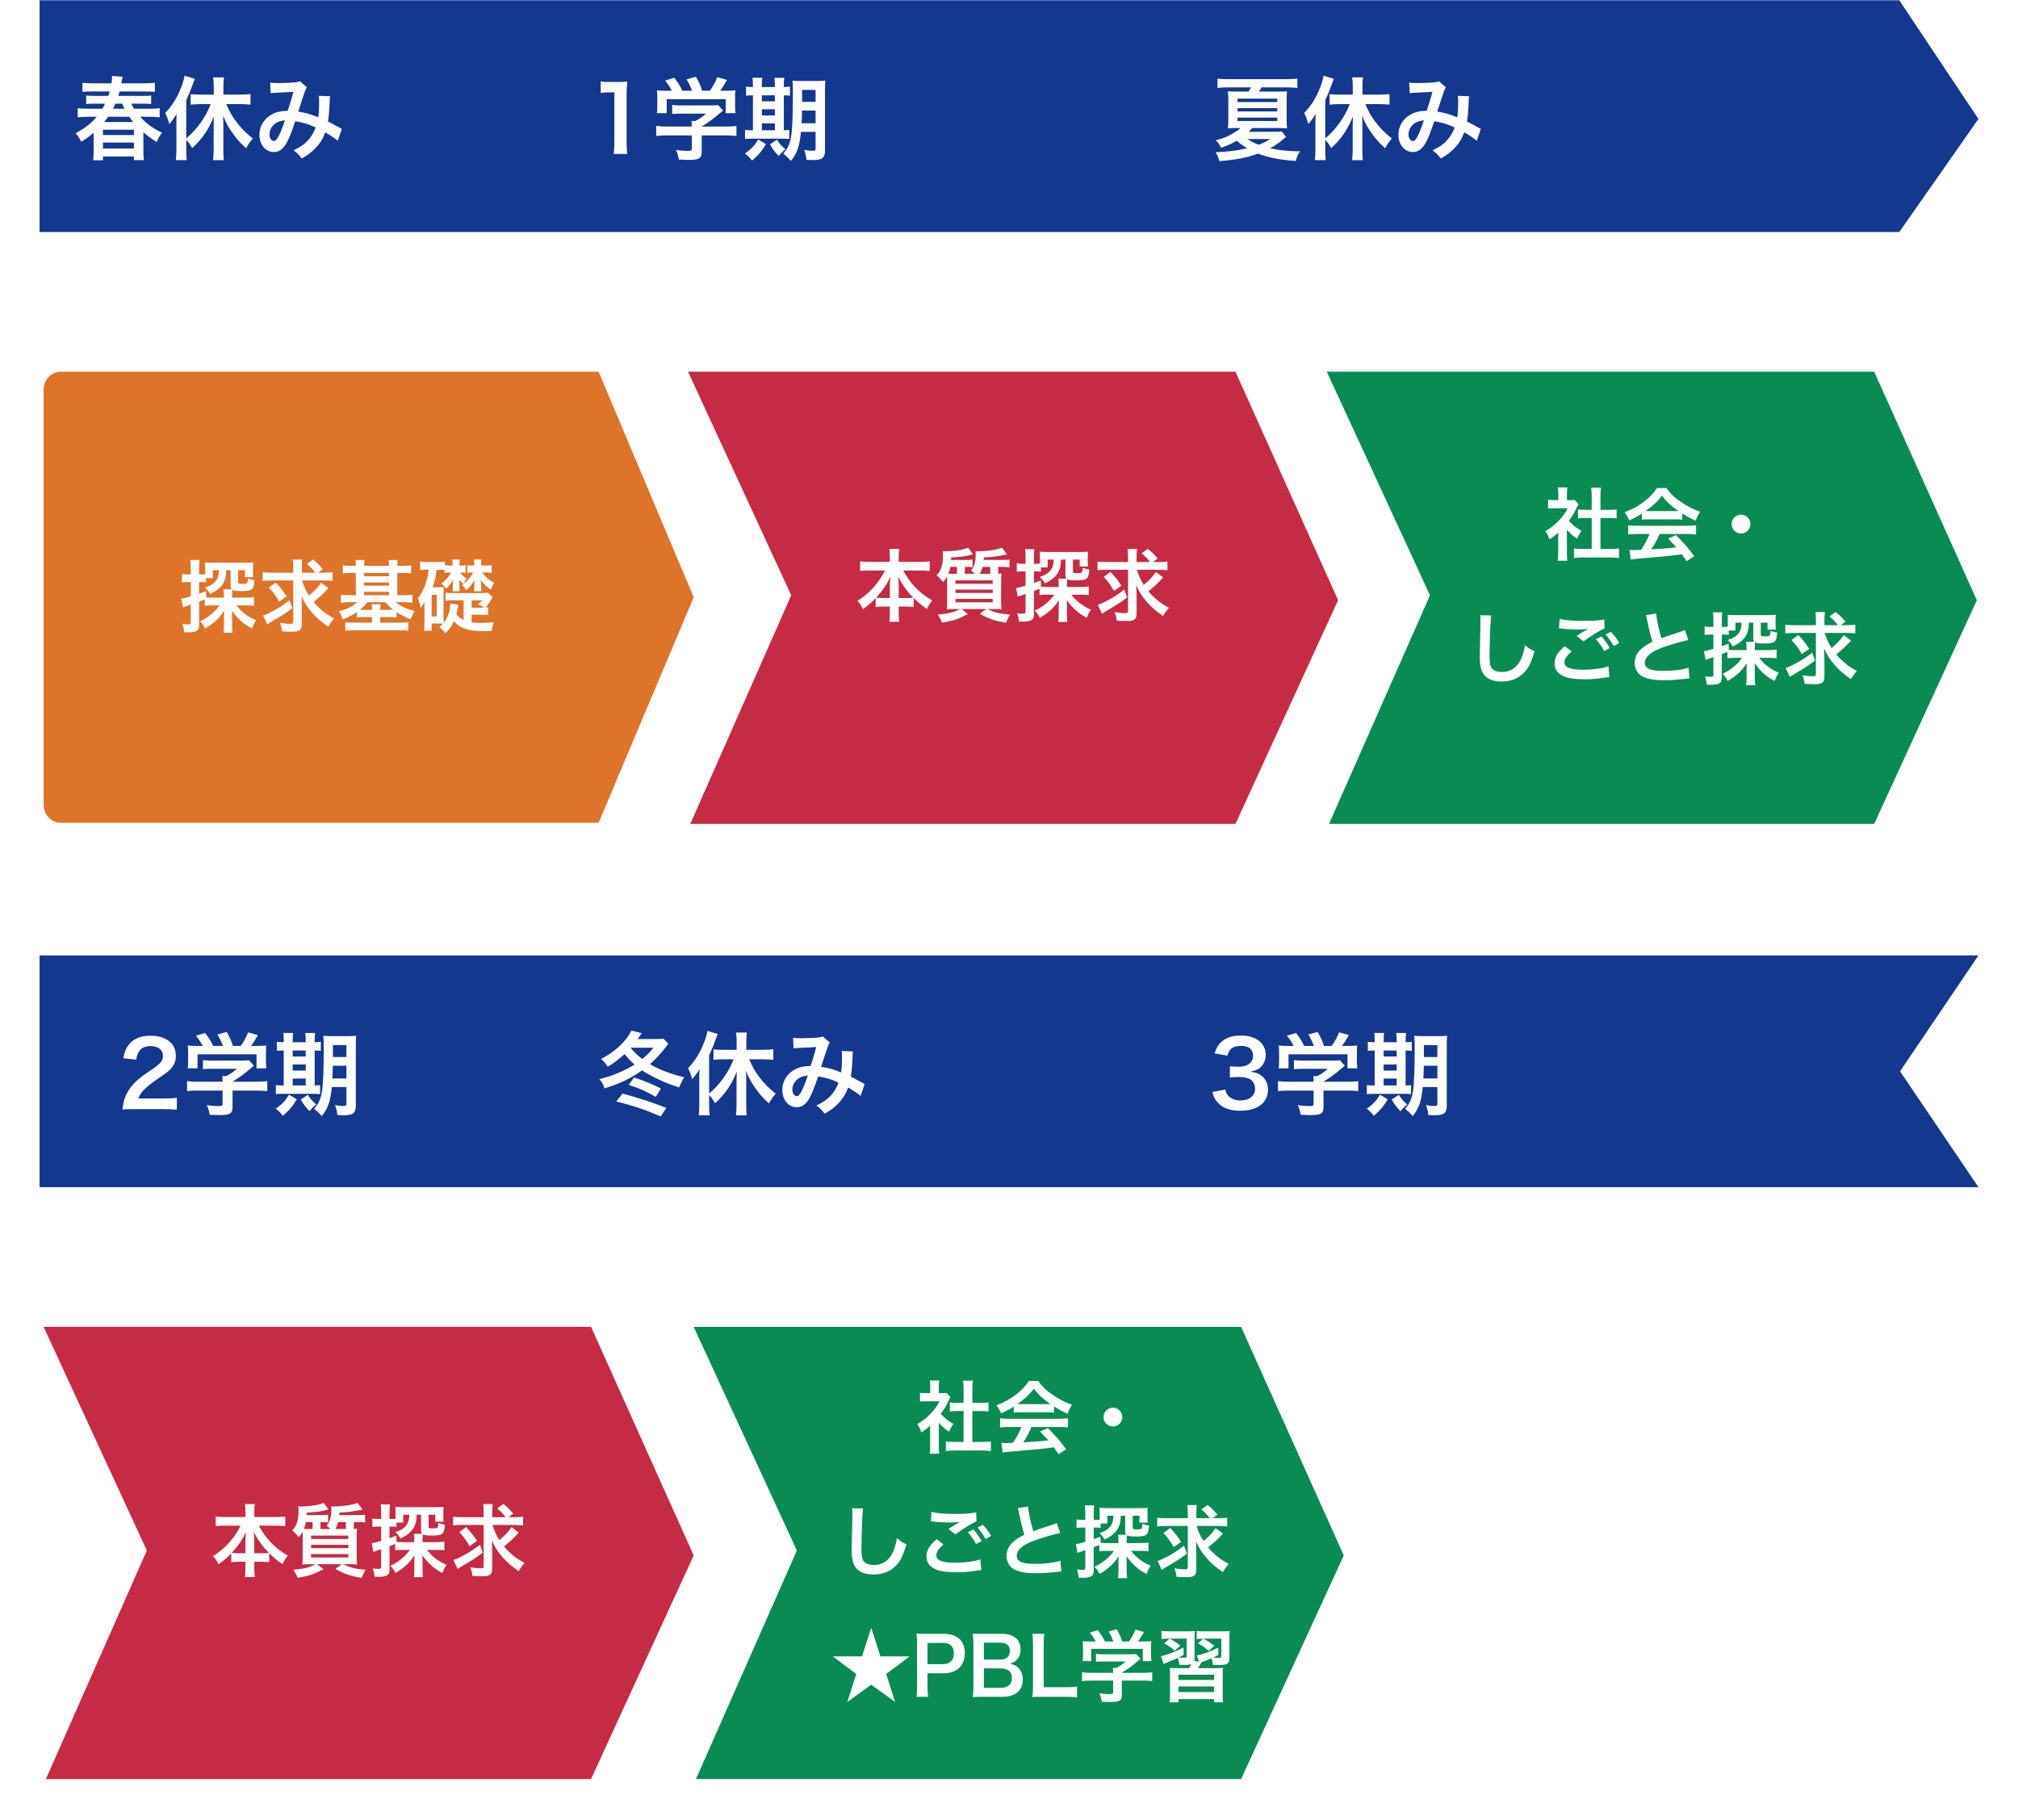 <svg width="357" height="322" viewBox="0 0 357 322" fill="none" xmlns="http://www.w3.org/2000/svg">
<path d="M7 0.047H336L350 21.047L336 41.047H7V0.047Z" fill="#13388E"/>
<path d="M25.368 23.415V26.423C25.368 27.383 25.384 27.831 25.464 28.327H23.688V27.687H18.216V28.359H16.472C16.552 27.847 16.568 27.383 16.568 26.471V23.495C15.864 24.103 15.288 24.519 14.376 25.095C14.136 24.535 13.8 24.039 13.368 23.575C15 22.711 16.136 21.815 17.128 20.663H15.64C14.872 20.663 14.296 20.695 13.752 20.759V19.143C14.2 19.207 14.776 19.239 15.624 19.239H18.12C18.328 18.871 18.424 18.695 18.6 18.343H16.904C16.04 18.343 15.64 18.359 15.24 18.407V16.903C15.64 16.951 16.024 16.967 16.904 16.967H19.16C19.256 16.647 19.304 16.519 19.4 16.183H16.408C15.608 16.183 15.112 16.199 14.584 16.263V14.647C15.08 14.711 15.64 14.743 16.488 14.743H19.72C19.8 14.231 19.816 13.991 19.816 13.607C19.816 13.591 19.816 13.511 19.816 13.447L21.704 13.575C21.624 13.863 21.592 13.991 21.528 14.375C21.512 14.503 21.512 14.503 21.464 14.743H25.496C26.376 14.743 26.92 14.711 27.4 14.647V16.263C26.888 16.215 26.376 16.183 25.576 16.183H21.16C21.08 16.503 21.032 16.647 20.936 16.967H25.048C25.96 16.967 26.344 16.951 26.744 16.903V18.407C26.328 18.359 25.928 18.343 25.048 18.343H23.224C23.416 18.727 23.512 18.919 23.72 19.239H26.424C27.24 19.239 27.8 19.207 28.248 19.143V20.759C27.704 20.695 27.128 20.663 26.408 20.663H24.792C25.944 21.911 26.984 22.663 28.664 23.479C28.232 24.023 27.992 24.487 27.736 25.127C26.744 24.519 26.136 24.071 25.368 23.415ZM18.424 21.591H23.56C23.288 21.255 23.144 21.047 22.872 20.663H19.128C18.84 21.063 18.68 21.287 18.424 21.591ZM19.976 19.239H22.008C21.88 18.967 21.832 18.855 21.608 18.343H20.408C20.264 18.695 20.168 18.871 19.976 19.239ZM18.216 22.951V23.895H23.688V22.951H18.216ZM18.216 25.223V26.279H23.688V25.223H18.216ZM32.952 24.759V26.471C32.952 27.159 32.968 27.751 33.032 28.327H31.112C31.176 27.719 31.208 27.239 31.208 26.455V21.959C31.208 21.159 31.208 20.823 31.24 20.167C30.792 20.919 30.536 21.255 29.944 21.943C29.736 21.159 29.528 20.599 29.224 19.991C30.312 18.839 31.064 17.719 31.72 16.247C32.2 15.191 32.472 14.375 32.648 13.399L34.472 13.943C34.28 14.423 34.2 14.615 34.024 15.095C33.624 16.247 33.416 16.711 32.952 17.703V24.487C34.824 22.935 36.456 20.631 37.272 18.423H35.448C34.888 18.423 34.248 18.455 33.72 18.519V16.663C34.2 16.711 34.824 16.743 35.448 16.743H37.816V15.239C37.816 14.695 37.784 14.215 37.704 13.687H39.624C39.544 14.199 39.528 14.663 39.528 15.239V16.743H42.504C43.144 16.743 43.784 16.711 44.312 16.647V18.519C43.8 18.455 43.176 18.423 42.552 18.423H40.04C40.664 19.879 41.064 20.567 41.864 21.623C42.712 22.727 43.592 23.607 44.728 24.503C44.2 25.127 43.912 25.527 43.544 26.231C42.584 25.351 42.152 24.887 41.56 24.119C40.584 22.855 40.024 21.863 39.464 20.471C39.496 20.983 39.512 21.415 39.512 22.087V26.551C39.512 27.287 39.528 27.799 39.608 28.343H37.688C37.752 27.799 37.8 27.159 37.8 26.567V22.311C37.8 21.783 37.816 21.159 37.832 20.631C36.84 23.031 35.768 24.583 33.992 26.215C33.576 25.463 33.384 25.191 32.952 24.759ZM47.88 16.487L47.8 14.615C48.168 14.679 48.568 14.695 49.416 14.695C50.376 14.695 51.8 14.631 52.392 14.551C52.712 14.519 52.824 14.487 53.032 14.359L54.296 15.447C54.152 15.639 54.072 15.815 53.96 16.119C53.88 16.311 52.904 19.255 52.76 19.751C54.008 19.927 55.08 20.231 56.296 20.759C56.424 19.943 56.456 19.287 56.456 17.799C56.456 17.447 56.44 17.271 56.392 16.951L58.408 17.031C58.344 17.367 58.328 17.495 58.312 18.103C58.264 19.511 58.184 20.471 58.024 21.495C58.536 21.751 59.24 22.119 59.736 22.407C60.168 22.663 60.232 22.679 60.472 22.791L59.752 24.903C59.288 24.503 58.36 23.879 57.544 23.415C57.096 24.599 56.616 25.383 55.8 26.231C55.096 26.967 54.296 27.559 53.384 28.039C52.712 27.207 52.552 27.047 51.928 26.599C53.128 26.023 53.752 25.607 54.408 24.919C55.048 24.231 55.576 23.367 55.832 22.551C54.696 22.007 53.752 21.703 52.232 21.447C51.528 23.559 51.112 24.583 50.648 25.383C50.056 26.407 49.336 26.903 48.456 26.903C46.984 26.903 45.896 25.607 45.896 23.863C45.896 22.391 46.616 21.143 47.88 20.359C48.712 19.847 49.56 19.639 50.904 19.591C51.32 18.327 51.512 17.719 51.912 16.247C51.096 16.311 50.712 16.327 49.144 16.391C48.488 16.423 48.2 16.439 47.88 16.487ZM50.408 21.271C49.336 21.431 48.776 21.687 48.28 22.231C47.88 22.663 47.672 23.207 47.672 23.767C47.672 24.423 48.024 24.951 48.456 24.951C48.76 24.951 49 24.663 49.368 23.943C49.688 23.303 50.072 22.311 50.408 21.271Z" fill="white"/>
<path d="M226.756 23.255L227.524 24.231C227.3 24.391 227.172 24.487 226.964 24.679C226.468 25.127 225.524 25.783 224.692 26.231C226.052 26.551 227.908 26.759 229.284 26.759C229.492 26.759 229.668 26.759 229.988 26.759C229.636 27.287 229.412 27.783 229.22 28.471C226.5 28.311 224.388 27.895 222.564 27.175C220.484 27.927 218.58 28.295 215.7 28.503C215.572 27.895 215.364 27.383 215.044 26.935C217.076 26.871 218.852 26.647 220.644 26.231C219.892 25.783 219.444 25.463 218.788 24.903C217.988 25.399 217.316 25.687 216.02 26.151C215.748 25.575 215.556 25.303 215.092 24.823C216.388 24.471 217.124 24.183 218.036 23.655C218.66 23.287 219.092 22.999 219.46 22.647H218.836C218.276 22.647 217.7 22.663 217.22 22.711C217.284 22.295 217.3 21.911 217.3 21.031V17.783C217.3 17.111 217.284 16.711 217.22 16.151C217.62 16.183 218.02 16.199 218.9 16.199H220.868C221.06 15.927 221.188 15.719 221.332 15.463H217.14C216.452 15.463 215.924 15.495 215.38 15.559V13.911C215.876 13.975 216.436 14.007 217.188 14.007H227.684C228.484 14.007 229.012 13.975 229.508 13.911V15.559C228.948 15.495 228.436 15.463 227.764 15.463H223.172C222.98 15.799 222.916 15.927 222.724 16.199H226.068C226.98 16.199 227.236 16.199 227.684 16.151C227.636 16.679 227.62 17.079 227.62 17.799V20.935C227.62 21.927 227.636 22.359 227.684 22.711C227.156 22.663 226.676 22.647 226.068 22.647H221.572C221.204 23.031 221.156 23.079 220.9 23.319H225.316C226.132 23.319 226.388 23.303 226.756 23.255ZM224.708 24.599H220.692C221.364 25.047 221.828 25.287 222.676 25.607C223.54 25.271 223.972 25.063 224.708 24.599ZM218.932 17.447V18.055H225.956V17.447H218.932ZM218.932 19.127V19.719H225.956V19.127H218.932ZM218.932 20.807V21.415H225.956V20.807H218.932ZM234.452 24.759V26.471C234.452 27.159 234.468 27.751 234.532 28.327H232.612C232.676 27.719 232.708 27.239 232.708 26.455V21.959C232.708 21.159 232.708 20.823 232.74 20.167C232.292 20.919 232.036 21.255 231.444 21.943C231.236 21.159 231.028 20.599 230.724 19.991C231.812 18.839 232.564 17.719 233.22 16.247C233.7 15.191 233.972 14.375 234.148 13.399L235.972 13.943C235.78 14.423 235.7 14.615 235.524 15.095C235.124 16.247 234.916 16.711 234.452 17.703V24.487C236.324 22.935 237.956 20.631 238.772 18.423H236.948C236.388 18.423 235.748 18.455 235.22 18.519V16.663C235.7 16.711 236.324 16.743 236.948 16.743H239.316V15.239C239.316 14.695 239.284 14.215 239.204 13.687H241.124C241.044 14.199 241.028 14.663 241.028 15.239V16.743H244.004C244.644 16.743 245.284 16.711 245.812 16.647V18.519C245.3 18.455 244.676 18.423 244.052 18.423H241.54C242.164 19.879 242.564 20.567 243.364 21.623C244.212 22.727 245.092 23.607 246.228 24.503C245.7 25.127 245.412 25.527 245.044 26.231C244.084 25.351 243.652 24.887 243.06 24.119C242.084 22.855 241.524 21.863 240.964 20.471C240.996 20.983 241.012 21.415 241.012 22.087V26.551C241.012 27.287 241.028 27.799 241.108 28.343H239.188C239.252 27.799 239.3 27.159 239.3 26.567V22.311C239.3 21.783 239.316 21.159 239.332 20.631C238.34 23.031 237.268 24.583 235.492 26.215C235.076 25.463 234.884 25.191 234.452 24.759ZM249.38 16.487L249.3 14.615C249.668 14.679 250.068 14.695 250.916 14.695C251.876 14.695 253.3 14.631 253.892 14.551C254.212 14.519 254.324 14.487 254.532 14.359L255.796 15.447C255.652 15.639 255.572 15.815 255.46 16.119C255.38 16.311 254.404 19.255 254.26 19.751C255.508 19.927 256.58 20.231 257.796 20.759C257.924 19.943 257.956 19.287 257.956 17.799C257.956 17.447 257.94 17.271 257.892 16.951L259.908 17.031C259.844 17.367 259.828 17.495 259.812 18.103C259.764 19.511 259.684 20.471 259.524 21.495C260.036 21.751 260.74 22.119 261.236 22.407C261.668 22.663 261.732 22.679 261.972 22.791L261.252 24.903C260.788 24.503 259.86 23.879 259.044 23.415C258.596 24.599 258.116 25.383 257.3 26.231C256.596 26.967 255.796 27.559 254.884 28.039C254.212 27.207 254.052 27.047 253.428 26.599C254.628 26.023 255.252 25.607 255.908 24.919C256.548 24.231 257.076 23.367 257.332 22.551C256.196 22.007 255.252 21.703 253.732 21.447C253.028 23.559 252.612 24.583 252.148 25.383C251.556 26.407 250.836 26.903 249.956 26.903C248.484 26.903 247.396 25.607 247.396 23.863C247.396 22.391 248.116 21.143 249.38 20.359C250.212 19.847 251.06 19.639 252.404 19.591C252.82 18.327 253.012 17.719 253.412 16.247C252.596 16.311 252.212 16.327 250.644 16.391C249.988 16.423 249.7 16.439 249.38 16.487ZM251.908 21.271C250.836 21.431 250.276 21.687 249.78 22.231C249.38 22.663 249.172 23.207 249.172 23.767C249.172 24.423 249.524 24.951 249.956 24.951C250.26 24.951 250.5 24.663 250.868 23.943C251.188 23.303 251.572 22.311 251.908 21.271Z" fill="white"/>
<path d="M110.973 27.239H108.557C108.653 26.615 108.685 25.991 108.685 25.159V16.343H107.917C107.325 16.343 106.861 16.375 106.269 16.439V14.407C106.765 14.487 107.117 14.503 107.869 14.503H109.341C110.157 14.503 110.397 14.487 110.973 14.423C110.877 15.367 110.845 16.103 110.845 17.063V25.159C110.845 26.007 110.877 26.583 110.973 27.239ZM122.379 23.959H118.043C117.211 23.959 116.587 23.991 116.091 24.055V22.279C116.635 22.359 117.275 22.391 118.027 22.391H122.379V22.279C122.379 21.959 122.363 21.671 122.331 21.399H123.019C123.707 21.047 124.235 20.695 124.907 20.103H120.507C119.851 20.103 119.419 20.119 118.907 20.167V18.567C119.387 18.631 119.835 18.647 120.523 18.647H125.819C126.443 18.647 126.747 18.631 127.035 18.583L127.915 19.559C127.643 19.783 127.643 19.783 127.339 20.039C126.203 21.015 125.387 21.607 124.139 22.375V22.391H128.315C129.099 22.391 129.803 22.359 130.283 22.279V24.055C129.819 23.991 129.131 23.959 128.299 23.959H124.139V26.759C124.139 27.319 124.091 27.543 123.931 27.767C123.659 28.167 123.115 28.295 121.675 28.295C121.467 28.295 120.939 28.279 120.107 28.231C119.931 27.383 119.851 27.111 119.579 26.535C120.347 26.647 121.067 26.695 121.563 26.695C122.267 26.695 122.379 26.647 122.379 26.327V23.959ZM118.107 16.055H118.859C118.491 15.351 118.283 15.031 117.659 14.247L119.275 13.767C119.835 14.455 120.203 15.031 120.731 16.055H122.427C122.155 15.303 121.899 14.743 121.451 14.039L123.115 13.575C123.771 14.807 123.867 15.031 124.219 16.055H125.579C126.059 15.415 126.619 14.407 126.891 13.655L128.619 14.135C128.251 14.823 127.787 15.559 127.419 16.055H128.139C129.227 16.055 129.531 16.039 130.107 15.991C130.059 16.391 130.043 16.711 130.043 17.319V18.807C130.043 19.239 130.075 19.639 130.123 20.023H128.379V17.543H117.947V20.023H116.203C116.267 19.655 116.283 19.287 116.283 18.791V17.319C116.283 16.743 116.267 16.407 116.219 15.991C116.939 16.055 117.035 16.055 118.107 16.055ZM144.283 23.335H141.691C141.451 25.863 141.051 27.031 139.931 28.471C139.435 27.911 139.131 27.639 138.571 27.175C139.355 26.295 139.723 25.479 139.947 24.199C140.171 22.823 140.267 20.455 140.267 16.343C140.267 15.255 140.251 14.807 140.187 14.263C140.699 14.311 141.131 14.327 141.963 14.327H144.283C145.163 14.327 145.531 14.311 146.011 14.263C145.963 14.663 145.947 15.143 145.947 16.023V26.631C145.947 27.415 145.723 27.911 145.275 28.103C144.955 28.247 144.395 28.327 143.691 28.327C143.499 28.327 143.467 28.327 142.683 28.279C142.603 27.591 142.507 27.191 142.267 26.519C142.987 26.647 143.307 26.679 143.675 26.679C144.171 26.679 144.283 26.615 144.283 26.327V23.335ZM144.283 19.559H141.883C141.867 20.503 141.851 21.095 141.803 21.815H144.283V19.559ZM144.283 18.023V15.911H141.899V18.023H144.283ZM133.195 15.399V15.127C133.195 14.551 133.179 14.151 133.115 13.767H134.859C134.795 14.151 134.779 14.551 134.779 15.127V15.399H137.083V15.127C137.083 14.503 137.067 14.119 137.003 13.767H138.747C138.683 14.135 138.667 14.535 138.667 15.127V15.399C139.227 15.383 139.483 15.367 139.755 15.319V16.935C139.483 16.887 139.243 16.871 138.667 16.871V23.047C139.195 23.031 139.339 23.031 139.627 22.983V24.583C139.323 24.551 138.939 24.535 138.283 24.535H133.035C132.379 24.535 132.107 24.551 131.803 24.599V22.983C132.123 23.031 132.379 23.047 132.987 23.047H133.195V16.871C132.523 16.871 132.267 16.887 131.979 16.935V15.319C132.251 15.383 132.523 15.399 133.195 15.399ZM134.779 23.047H137.083V21.831H134.779V23.047ZM134.779 20.423H137.083V19.335H134.779V20.423ZM134.779 17.927H137.083V16.871H134.779V17.927ZM134.139 24.679L135.499 25.511C134.683 26.855 134.251 27.351 133.035 28.423C132.683 27.943 132.443 27.687 131.803 27.159C132.907 26.375 133.467 25.783 134.139 24.679ZM136.203 25.543L137.467 24.711C138.027 25.575 138.059 25.607 138.955 26.423C138.459 26.807 138.091 27.159 137.755 27.607C136.843 26.599 136.843 26.599 136.203 25.543Z" fill="white"/>
<g filter="url(#filter0_d_1504_21401)">
<path d="M10.042 65.719H104.729L121.271 104.954L104.728 144.192H10.042C8.764 144.192 7.672 143.092 7.672 141.667V68.244C7.672 66.819 8.764 65.719 10.042 65.719Z" fill="#DD742A" stroke="#DD742A" stroke-width="1.344"/>
<path d="M35.506 106.463V105.343C35.002 105.553 35.002 105.553 34.512 105.735V109.795C34.512 110.509 34.33 110.831 33.84 110.999C33.532 111.097 33.056 111.167 32.58 111.167C32.384 111.167 32.23 111.167 31.866 111.139C31.796 110.523 31.74 110.257 31.544 109.669C31.978 109.725 32.258 109.753 32.58 109.753C32.944 109.753 33.028 109.669 33.028 109.333V106.267C32.622 106.407 32.594 106.421 32.244 106.533C32.034 106.603 31.866 106.673 31.656 106.757L31.348 105.203C31.768 105.161 32.076 105.077 33.028 104.797V102.277H32.482C32.118 102.277 31.81 102.291 31.474 102.333V100.835C31.81 100.891 32.09 100.919 32.51 100.919H33.028V99.771C33.028 99.113 33.014 98.777 32.944 98.343H34.596C34.526 98.777 34.512 99.113 34.512 99.757V100.919H34.96C35.226 100.919 35.394 100.905 35.576 100.891V99.743C35.576 99.351 35.562 99.071 35.534 98.777C35.884 98.819 36.234 98.833 36.878 98.833H42.702C43.374 98.833 43.724 98.819 44.074 98.777C44.046 99.057 44.032 99.267 44.032 99.715V100.443C44.032 100.877 44.046 101.115 44.088 101.395H42.604V100.177H41.414V102.291C41.414 102.543 41.512 102.585 42.142 102.585C43.066 102.585 43.094 102.557 43.136 101.619C43.612 101.801 43.808 101.857 44.312 101.927C44.172 103.649 43.906 103.859 41.932 103.859C41.092 103.859 40.728 103.803 40.406 103.649C40.364 103.859 40.35 104.097 40.35 104.433V105.021H42.786C43.36 105.021 43.78 104.993 44.214 104.937V106.463C43.724 106.407 43.318 106.393 42.814 106.393H41.12C41.512 106.911 42.086 107.485 42.674 107.933C43.248 108.381 43.822 108.703 44.592 109.025C44.298 109.459 44.144 109.767 43.85 110.481C42.352 109.683 41.344 108.787 40.322 107.345C40.322 107.541 40.336 107.695 40.336 107.793C40.35 108.129 40.35 108.199 40.35 108.563V110.061C40.35 110.537 40.378 110.845 40.434 111.223H38.81C38.866 110.803 38.894 110.467 38.894 110.033V108.451C38.894 108.143 38.908 107.597 38.922 107.359C38.068 108.675 37.074 109.599 35.562 110.481C35.24 109.879 35.058 109.627 34.652 109.207C36.066 108.563 37.34 107.541 38.096 106.393H36.92C36.304 106.393 35.912 106.407 35.506 106.463ZM35.716 103.873L35.758 104.979C36.108 105.007 36.458 105.021 36.99 105.021H38.894V104.657C38.894 104.167 38.866 103.873 38.81 103.551H40.28C40.126 103.397 40.084 103.229 40.084 102.893V100.177H39.314C39.272 100.989 39.244 101.185 39.146 101.591C38.81 102.809 37.956 103.705 36.444 104.377C36.15 103.887 35.954 103.635 35.548 103.243C36.472 102.963 37.102 102.557 37.494 102.025C37.844 101.563 37.984 101.031 38.012 100.177H36.934V101.563H35.744V102.319C35.492 102.291 35.282 102.277 34.974 102.277H34.512V104.335C34.974 104.167 35.128 104.111 35.716 103.873ZM56.52 101.983H52.726C53.034 103.005 53.37 103.761 53.944 104.657C54.798 103.985 55.596 103.131 56.086 102.361L57.374 103.341C57.234 103.481 57.234 103.481 56.548 104.209C56.058 104.699 55.512 105.189 54.756 105.791C55.134 106.253 55.484 106.617 56.002 107.065C56.772 107.751 57.206 108.045 58.41 108.717C57.962 109.207 57.682 109.585 57.36 110.159C56.002 109.221 55.232 108.549 54.448 107.625C53.566 106.589 53.16 105.945 52.614 104.727C52.642 105.371 52.67 106.169 52.67 106.771V109.725C52.67 110.747 52.264 111.055 50.934 111.055C50.388 111.055 49.8 111.027 49.17 110.985C49.1 110.355 49.03 110.103 48.792 109.473C49.492 109.599 50.066 109.655 50.626 109.655C51.06 109.655 51.158 109.571 51.158 109.193V101.983H47.28C46.664 101.983 46.188 102.011 45.754 102.067V100.527C46.174 100.583 46.636 100.611 47.364 100.611H51.158V99.813C51.158 99.113 51.13 98.693 51.074 98.287H52.754C52.698 98.721 52.67 99.141 52.67 99.827V100.611H55.05C54.574 99.981 54.28 99.673 53.566 99.071L54.658 98.259C55.596 99.071 55.596 99.071 56.394 99.981L55.554 100.611H56.52C57.234 100.611 57.696 100.583 58.13 100.527V102.067C57.696 102.011 57.234 101.983 56.52 101.983ZM46.846 103.243L48.05 102.347C48.862 103.201 49.338 103.817 49.982 104.797L48.666 105.735C48.12 104.741 47.56 103.985 46.846 103.243ZM50.5 105.483L51.004 106.883C49.646 107.891 49.38 108.059 47.336 109.263C46.986 109.473 46.804 109.585 46.552 109.767L45.81 108.185C46.412 107.989 46.972 107.723 47.868 107.233C48.932 106.631 49.534 106.239 50.5 105.483ZM61.462 99.393H62.232C62.232 98.861 62.218 98.637 62.162 98.357H63.772C63.73 98.665 63.702 98.917 63.702 99.393H68.098C68.098 98.847 68.07 98.623 68.028 98.357H69.638C69.596 98.651 69.568 98.917 69.568 99.393H70.492C71.15 99.393 71.598 99.365 72.018 99.309V100.723C71.528 100.667 71.066 100.653 70.492 100.653H69.568V104.587H70.688C71.262 104.587 71.78 104.559 72.242 104.503V105.917C71.822 105.861 71.346 105.833 70.73 105.833H69.302C70.156 106.547 71.206 107.037 72.634 107.373C72.326 107.891 72.144 108.269 71.948 108.843C70.954 108.465 70.296 108.143 69.442 107.583V108.521C69.05 108.479 68.77 108.465 68.168 108.465H66.544V109.445H69.96C70.632 109.445 71.052 109.417 71.514 109.361V110.873C71.066 110.817 70.548 110.789 69.848 110.789H62.05C61.364 110.789 60.846 110.817 60.37 110.873V109.375C60.776 109.417 61.238 109.445 61.966 109.445H65.088V108.465H63.688C63.1 108.465 62.806 108.479 62.414 108.521V107.569C61.574 108.157 60.972 108.465 59.908 108.871C59.754 108.339 59.6 108.017 59.222 107.415C60.594 107.107 61.644 106.589 62.47 105.833H61.098C60.482 105.833 60.048 105.861 59.586 105.917V104.503C60.006 104.559 60.468 104.587 61.098 104.587H62.232V100.653H61.462C60.874 100.653 60.412 100.681 59.922 100.723V99.309C60.356 99.365 60.818 99.393 61.462 99.393ZM63.702 104.587H68.098V103.999H63.702V104.587ZM63.702 102.893H68.098V102.333H63.702V102.893ZM63.702 101.227H68.098V100.653H63.702V101.227ZM67.468 105.833H64.276C63.856 106.365 63.548 106.673 62.946 107.163C63.198 107.177 63.352 107.177 63.688 107.177H65.088C65.088 106.701 65.074 106.477 65.018 106.197H66.614C66.558 106.505 66.544 106.715 66.544 107.177H68.168C68.504 107.177 68.658 107.177 68.868 107.163C68.238 106.687 67.902 106.365 67.468 105.833ZM82.714 108.045V109.389C83.204 109.459 83.68 109.501 84.268 109.501C84.884 109.501 85.416 109.473 86.662 109.361C86.438 109.935 86.354 110.243 86.284 110.929C85.724 110.943 85.29 110.957 85.024 110.957C82.91 110.957 81.692 110.719 80.642 110.089C80.194 109.823 79.9 109.571 79.578 109.179C79.144 110.117 78.85 110.551 78.066 111.321C77.674 110.817 77.436 110.579 76.988 110.215C77.31 109.949 77.478 109.809 77.66 109.613C77.394 109.599 77.31 109.599 76.946 109.599H75.644V110.873H74.286C74.342 110.481 74.37 110.005 74.37 109.459V106.855C74.37 106.463 74.37 106.155 74.398 105.749C74.076 106.337 74.034 106.407 73.684 106.869C73.572 106.225 73.39 105.595 73.18 105.133C73.894 104.251 74.314 103.425 74.692 102.193C74.916 101.437 75.014 100.975 75.112 100.079H74.846C74.3 100.079 73.992 100.093 73.614 100.135V98.651C74.034 98.693 74.468 98.721 75.014 98.721H76.568C77.142 98.721 77.548 98.707 77.996 98.651V99.295C78.206 99.323 78.36 99.337 78.612 99.337H79.354C79.354 98.819 79.34 98.553 79.298 98.273H80.614C80.558 98.525 80.558 98.735 80.558 99.337H80.81C81.174 99.337 81.356 99.323 81.65 99.281V100.639C81.314 100.597 81.132 100.583 80.866 100.583H80.698C81.006 101.017 81.244 101.241 81.818 101.633C81.58 101.969 81.468 102.179 81.328 102.585C81.972 102.067 82.462 101.479 82.98 100.583H82.728C82.462 100.583 82.28 100.597 81.944 100.639V99.281C82.336 99.337 82.364 99.337 82.714 99.337H83.19C83.19 98.819 83.176 98.567 83.12 98.273H84.436C84.394 98.553 84.38 98.777 84.38 99.337H85.192C85.696 99.337 85.976 99.323 86.256 99.281V100.639C85.962 100.597 85.598 100.583 85.262 100.583H84.59C85.276 101.479 85.752 101.885 86.69 102.417C86.48 102.739 86.354 103.019 86.13 103.649C85.262 103.033 84.842 102.627 84.324 101.815C84.366 102.025 84.394 102.333 84.394 102.641V103.145C84.394 103.411 84.408 103.677 84.436 103.901H83.148C83.176 103.621 83.19 103.397 83.19 103.145V102.697C83.19 102.445 83.204 102.123 83.232 101.899C82.812 102.655 82.448 103.103 81.734 103.719C81.524 103.313 81.426 103.187 81.034 102.795C81.16 102.711 81.188 102.683 81.286 102.613C80.992 102.375 80.992 102.375 80.53 101.843C80.558 102.263 80.572 102.529 80.572 102.655V103.159C80.572 103.467 80.572 103.663 80.6 103.901H79.354C79.382 103.551 79.382 103.495 79.382 103.145L79.396 102.669C79.396 102.571 79.396 102.375 79.41 102.291C79.438 102.025 79.438 102.025 79.438 101.829C79.088 102.501 78.794 102.879 78.192 103.439C78.038 103.159 77.674 102.767 77.338 102.529C78.15 101.927 78.458 101.577 79.102 100.583H78.724C78.43 100.583 78.136 100.597 77.912 100.639V100.121C77.59 100.093 77.268 100.079 76.708 100.079H76.54C76.386 101.297 76.176 102.137 75.812 103.187H76.932C77.38 103.187 77.478 103.187 77.772 103.159C77.744 103.453 77.744 103.677 77.744 104.167V108.633C77.744 109.067 77.744 109.249 77.758 109.501C78.094 109.081 78.346 108.647 78.542 108.129C78.766 107.527 78.85 107.079 78.962 106.057L80.362 106.295C80.25 106.995 80.166 107.359 80.026 107.919C80.376 108.437 80.684 108.675 81.3 108.969V105.497H79.326C78.696 105.497 78.43 105.511 78.094 105.567V104.139C78.458 104.195 78.738 104.209 79.326 104.209H84.338C84.968 104.209 85.318 104.195 85.584 104.139L86.41 104.909C86.354 105.021 86.354 105.021 86.2 105.301C85.948 105.805 85.654 106.225 85.164 106.785C85.388 106.771 85.444 106.757 85.64 106.729V108.101C85.276 108.059 84.926 108.045 84.324 108.045H82.714ZM82.714 106.799H84.324C84.604 106.799 84.702 106.799 84.94 106.785C84.548 106.505 84.254 106.351 83.862 106.197C84.198 105.945 84.394 105.749 84.576 105.497H82.714V106.799ZM75.644 104.531V108.353H76.54V104.531H75.644Z" fill="white"/>
</g>
<g filter="url(#filter1_d_1504_21401)">
<path d="M236 105.482L217.842 145.047H121.402L139.256 104.611L121 65.047H217.842L236 105.482Z" fill="#C52B44"/>
</g>
<path d="M156.565 100.937H153.821C153.205 100.937 152.729 100.965 152.155 101.021V99.313C152.701 99.383 153.163 99.411 153.821 99.411H157.419V98.417C157.419 97.871 157.391 97.521 157.335 97.115H159.085C159.015 97.507 158.987 97.885 158.987 98.403V99.411H162.781C163.481 99.411 163.999 99.383 164.475 99.313V101.021C163.859 100.965 163.439 100.937 162.781 100.937H159.785C160.443 102.127 161.101 103.051 161.885 103.877C162.837 104.871 163.831 105.641 164.937 106.229C164.503 106.747 164.265 107.125 163.985 107.755C163.089 107.139 162.487 106.649 161.633 105.809V107.405C161.199 107.349 160.807 107.321 160.233 107.321H158.987V108.273C158.987 108.931 159.015 109.519 159.085 110.009H157.321C157.391 109.491 157.419 108.931 157.419 108.273V107.321H156.313C155.739 107.321 155.333 107.349 154.913 107.405V105.823C154.115 106.663 153.527 107.167 152.645 107.783C152.365 107.153 152.155 106.831 151.693 106.313C153.793 105.011 155.487 103.135 156.565 100.937ZM158.987 105.809H160.345C160.989 105.809 161.241 105.795 161.577 105.753C160.485 104.661 159.869 103.807 158.861 102.043C158.945 102.617 158.987 103.177 158.987 103.597V105.809ZM157.419 105.809V103.611C157.419 103.177 157.461 102.617 157.531 102.043C156.789 103.555 156.117 104.535 154.983 105.753C155.305 105.795 155.585 105.809 156.229 105.809H157.419ZM174.023 99.061H177.509C177.957 99.061 178.251 99.047 178.587 99.005V100.377C178.237 100.321 177.957 100.307 177.523 100.307H176.599V101.511C176.893 101.497 176.935 101.497 177.173 101.469C177.117 101.917 177.103 102.295 177.103 103.359V106.215C177.103 107.027 177.117 107.489 177.173 107.811C176.781 107.769 176.347 107.755 175.675 107.755H174.667C176.067 108.399 176.823 108.581 178.699 108.749C178.349 109.267 178.321 109.337 177.985 110.177C175.857 109.813 174.905 109.491 173.337 108.581L174.471 107.755H170.089L171.223 108.637C169.487 109.561 168.647 109.841 166.645 110.163C166.407 109.561 166.309 109.365 165.889 108.749C168.017 108.525 168.745 108.343 169.809 107.755H168.997C168.339 107.755 167.891 107.769 167.485 107.811C167.541 107.419 167.555 106.915 167.555 106.159V103.345C167.555 102.673 167.555 102.477 167.527 101.987C167.373 102.323 167.247 102.491 166.855 102.981C166.421 102.449 166.183 102.197 165.693 101.791C166.505 100.965 166.813 99.999 166.813 98.179C166.813 98.053 166.785 97.689 166.757 97.535H166.995C167.135 97.549 167.247 97.549 167.275 97.549C168.017 97.549 169.193 97.437 169.865 97.311C170.425 97.199 170.817 97.087 171.265 96.891L172.119 98.067C170.817 98.431 170.257 98.515 168.255 98.641C168.255 98.851 168.255 98.907 168.241 99.061H171.027C171.475 99.061 171.783 99.047 172.049 99.005V100.363C171.741 100.321 171.447 100.307 171.055 100.307H170.691V101.371C170.691 101.427 170.691 101.455 170.691 101.525H172.469C172.189 101.259 172.091 101.161 171.797 100.951C172.371 100.223 172.609 99.383 172.609 98.025C172.609 97.829 172.595 97.717 172.567 97.521C172.791 97.549 172.889 97.549 173.001 97.549C173.463 97.549 174.751 97.451 175.297 97.381C176.067 97.269 176.585 97.143 177.257 96.919L178.153 98.095C175.843 98.529 175.703 98.543 174.051 98.627C174.037 98.837 174.037 98.949 174.023 99.061ZM175.185 100.307H173.827C173.687 100.811 173.561 101.119 173.337 101.525H175.185V100.307ZM168.955 101.525H169.291C169.291 101.441 169.291 101.427 169.291 101.385V100.307H168.115C168.045 100.727 167.947 101.049 167.751 101.497C168.213 101.525 168.451 101.525 168.955 101.525ZM169.039 102.687V103.289H175.619V102.687H169.039ZM169.039 104.325V104.913H175.619V104.325H169.039ZM169.039 105.963V106.565H175.619V105.963H169.039ZM183.907 105.291V104.171C183.403 104.381 183.403 104.381 182.913 104.563V108.623C182.913 109.337 182.731 109.659 182.241 109.827C181.933 109.925 181.457 109.995 180.981 109.995C180.785 109.995 180.631 109.995 180.267 109.967C180.197 109.351 180.141 109.085 179.945 108.497C180.379 108.553 180.659 108.581 180.981 108.581C181.345 108.581 181.429 108.497 181.429 108.161V105.095C181.023 105.235 180.995 105.249 180.645 105.361C180.435 105.431 180.267 105.501 180.057 105.585L179.749 104.031C180.169 103.989 180.477 103.905 181.429 103.625V101.105H180.883C180.519 101.105 180.211 101.119 179.875 101.161V99.663C180.211 99.719 180.491 99.747 180.911 99.747H181.429V98.599C181.429 97.941 181.415 97.605 181.345 97.171H182.997C182.927 97.605 182.913 97.941 182.913 98.585V99.747H183.361C183.627 99.747 183.795 99.733 183.977 99.719V98.571C183.977 98.179 183.963 97.899 183.935 97.605C184.285 97.647 184.635 97.661 185.279 97.661H191.103C191.775 97.661 192.125 97.647 192.475 97.605C192.447 97.885 192.433 98.095 192.433 98.543V99.271C192.433 99.705 192.447 99.943 192.489 100.223H191.005V99.005H189.815V101.119C189.815 101.371 189.913 101.413 190.543 101.413C191.467 101.413 191.495 101.385 191.537 100.447C192.013 100.629 192.209 100.685 192.713 100.755C192.573 102.477 192.307 102.687 190.333 102.687C189.493 102.687 189.129 102.631 188.807 102.477C188.765 102.687 188.751 102.925 188.751 103.261V103.849H191.187C191.761 103.849 192.181 103.821 192.615 103.765V105.291C192.125 105.235 191.719 105.221 191.215 105.221H189.521C189.913 105.739 190.487 106.313 191.075 106.761C191.649 107.209 192.223 107.531 192.993 107.853C192.699 108.287 192.545 108.595 192.251 109.309C190.753 108.511 189.745 107.615 188.723 106.173C188.723 106.369 188.737 106.523 188.737 106.621C188.751 106.957 188.751 107.027 188.751 107.391V108.889C188.751 109.365 188.779 109.673 188.835 110.051H187.211C187.267 109.631 187.295 109.295 187.295 108.861V107.279C187.295 106.971 187.309 106.425 187.323 106.187C186.469 107.503 185.475 108.427 183.963 109.309C183.641 108.707 183.459 108.455 183.053 108.035C184.467 107.391 185.741 106.369 186.497 105.221H185.321C184.705 105.221 184.313 105.235 183.907 105.291ZM184.117 102.701L184.159 103.807C184.509 103.835 184.859 103.849 185.391 103.849H187.295V103.485C187.295 102.995 187.267 102.701 187.211 102.379H188.681C188.527 102.225 188.485 102.057 188.485 101.721V99.005H187.715C187.673 99.817 187.645 100.013 187.547 100.419C187.211 101.637 186.357 102.533 184.845 103.205C184.551 102.715 184.355 102.463 183.949 102.071C184.873 101.791 185.503 101.385 185.895 100.853C186.245 100.391 186.385 99.859 186.413 99.005H185.335V100.391H184.145V101.147C183.893 101.119 183.683 101.105 183.375 101.105H182.913V103.163C183.375 102.995 183.529 102.939 184.117 102.701ZM204.921 100.811H201.127C201.435 101.833 201.771 102.589 202.345 103.485C203.199 102.813 203.997 101.959 204.487 101.189L205.775 102.169C205.635 102.309 205.635 102.309 204.949 103.037C204.459 103.527 203.913 104.017 203.157 104.619C203.535 105.081 203.885 105.445 204.403 105.893C205.173 106.579 205.607 106.873 206.811 107.545C206.363 108.035 206.083 108.413 205.761 108.987C204.403 108.049 203.633 107.377 202.849 106.453C201.967 105.417 201.561 104.773 201.015 103.555C201.043 104.199 201.071 104.997 201.071 105.599V108.553C201.071 109.575 200.665 109.883 199.335 109.883C198.789 109.883 198.201 109.855 197.571 109.813C197.501 109.183 197.431 108.931 197.193 108.301C197.893 108.427 198.467 108.483 199.027 108.483C199.461 108.483 199.559 108.399 199.559 108.021V100.811H195.681C195.065 100.811 194.589 100.839 194.155 100.895V99.355C194.575 99.411 195.037 99.439 195.765 99.439H199.559V98.641C199.559 97.941 199.531 97.521 199.475 97.115H201.155C201.099 97.549 201.071 97.969 201.071 98.655V99.439H203.451C202.975 98.809 202.681 98.501 201.967 97.899L203.059 97.087C203.997 97.899 203.997 97.899 204.795 98.809L203.955 99.439H204.921C205.635 99.439 206.097 99.411 206.531 99.355V100.895C206.097 100.839 205.635 100.811 204.921 100.811ZM195.247 102.071L196.451 101.175C197.263 102.029 197.739 102.645 198.383 103.625L197.067 104.563C196.521 103.569 195.961 102.813 195.247 102.071ZM198.901 104.311L199.405 105.711C198.047 106.719 197.781 106.887 195.737 108.091C195.387 108.301 195.205 108.413 194.953 108.595L194.211 107.013C194.813 106.817 195.373 106.551 196.269 106.061C197.333 105.459 197.935 105.067 198.901 104.311Z" fill="white"/>
<g filter="url(#filter2_d_1504_21401)">
<path d="M349 105.482L330.842 145.047H234.402L252.256 104.611L234 65.047H330.842L349 105.482Z" fill="#0A8B53"/>
</g>
<path d="M277.2 93.721V97.781C277.2 98.439 277.214 98.789 277.27 99.209H275.576C275.646 98.789 275.66 98.411 275.66 97.753V94.239C275.114 94.743 274.82 94.967 274.106 95.429C273.938 94.897 273.686 94.393 273.392 93.973C274.372 93.413 275.044 92.881 275.8 92.083C276.458 91.397 276.864 90.823 277.326 89.927H275.044C274.54 89.927 274.246 89.941 273.868 89.983V88.429C274.218 88.471 274.512 88.485 274.974 88.485H275.674V87.309C275.674 86.945 275.646 86.567 275.59 86.245H277.284C277.228 86.567 277.2 86.875 277.2 87.337V88.485H277.774C278.208 88.485 278.404 88.471 278.586 88.443L279.258 89.171C279.132 89.381 279.048 89.521 278.95 89.759C278.488 90.767 278.222 91.229 277.55 92.153C278.208 92.895 278.852 93.399 279.776 93.931C279.44 94.379 279.23 94.771 279.006 95.303C278.278 94.827 277.802 94.421 277.2 93.721ZM283.136 91.649V97.123H284.816C285.516 97.123 285.978 97.095 286.412 97.039V98.733C285.922 98.663 285.376 98.635 284.816 98.635H280.028C279.468 98.635 278.936 98.663 278.446 98.733V97.039C278.894 97.095 279.384 97.123 280.056 97.123H281.582V91.649H280.532C280.056 91.649 279.608 91.677 279.16 91.719V90.137C279.566 90.193 279.93 90.207 280.532 90.207H281.582V87.743C281.582 87.169 281.554 86.833 281.484 86.287H283.234C283.15 86.847 283.136 87.141 283.136 87.743V90.207H284.62C285.25 90.207 285.6 90.193 285.992 90.137V91.719C285.544 91.677 285.11 91.649 284.62 91.649H283.136ZM290.458 91.943V90.865C289.59 91.425 289.198 91.635 288.218 92.069C287.98 91.509 287.756 91.117 287.406 90.641C288.918 90.039 289.856 89.521 290.92 88.695C291.844 87.981 292.558 87.239 293.132 86.343H294.798C295.54 87.379 296.1 87.925 297.164 88.667C298.354 89.507 299.488 90.095 300.762 90.557C300.37 91.159 300.188 91.551 299.992 92.125C299.11 91.747 298.578 91.467 297.598 90.851V91.943C297.234 91.901 296.87 91.887 296.338 91.887H291.662C291.256 91.887 290.836 91.901 290.458 91.943ZM291.676 90.431H296.324C296.548 90.431 296.674 90.431 296.94 90.417C295.652 89.535 294.854 88.807 294.014 87.701C293.272 88.695 292.404 89.507 291.102 90.417C291.34 90.431 291.424 90.431 291.676 90.431ZM291.816 94.477H289.688C288.974 94.477 288.498 94.505 288.036 94.561V92.937C288.498 92.993 289.03 93.021 289.688 93.021H298.41C299.096 93.021 299.586 92.993 300.048 92.937V94.561C299.586 94.505 299.11 94.477 298.41 94.477H293.594C293.16 95.499 292.726 96.325 292.138 97.193C294.616 97.053 294.616 97.053 296.576 96.843C296.128 96.353 295.89 96.101 295.106 95.289L296.492 94.673C297.99 96.185 298.592 96.885 299.726 98.411L298.382 99.293C297.92 98.607 297.78 98.411 297.542 98.075C296.38 98.229 295.54 98.327 295.022 98.383C293.636 98.509 290.864 98.761 290.304 98.803C289.52 98.859 288.82 98.929 288.498 98.999L288.274 97.291C288.652 97.319 288.89 97.333 289.086 97.333C289.184 97.333 289.604 97.319 290.318 97.277C291.004 96.241 291.438 95.429 291.816 94.477ZM308 91.061C308.924 91.061 309.666 91.803 309.666 92.727C309.666 93.651 308.924 94.393 308 94.393C307.076 94.393 306.334 93.651 306.334 92.727C306.334 91.803 307.076 91.061 308 91.061ZM261.856 108.861L263.816 108.889C263.732 109.295 263.704 109.701 263.648 110.779C263.592 112.081 263.508 114.923 263.508 115.917C263.508 117.247 263.592 117.751 263.872 118.171C264.194 118.633 264.866 118.899 265.748 118.899C267.26 118.899 268.478 118.045 269.136 116.505C269.444 115.777 269.626 115.119 269.78 114.153C270.536 114.769 270.788 114.923 271.474 115.231C270.914 117.121 270.494 118.031 269.808 118.801C268.758 119.991 267.372 120.579 265.608 120.579C264.642 120.579 263.746 120.355 263.158 119.963C262.192 119.319 261.786 118.241 261.786 116.365C261.786 115.637 261.814 114.237 261.898 110.723C261.912 110.303 261.912 110.009 261.912 109.813C261.912 109.421 261.898 109.225 261.856 108.861ZM275.786 111.171L275.912 109.505C276.99 109.757 278.236 109.855 280.112 109.855C281.89 109.855 282.884 109.785 283.808 109.589L283.864 111.171C283.024 111.535 281.302 112.613 280.126 113.481L278.908 112.515C279.79 111.955 279.944 111.857 280.294 111.661C280.434 111.577 280.476 111.549 280.658 111.437C280.77 111.381 280.784 111.381 280.966 111.269C280.35 111.353 279.748 111.381 278.866 111.381C278.152 111.381 276.99 111.311 276.304 111.213C276.136 111.199 276.038 111.185 275.982 111.185C275.954 111.185 275.884 111.171 275.786 111.171ZM276.822 114.335L278.04 115.259C277.158 116.001 276.766 116.589 276.766 117.191C276.766 118.101 277.788 118.493 280.154 118.493C281.82 118.493 283.654 118.241 284.55 117.891L284.704 119.809C284.452 119.823 284.41 119.823 284.088 119.865C282.408 120.117 281.512 120.187 280.308 120.187C278.782 120.187 277.55 120.033 276.808 119.725C275.604 119.249 275.016 118.479 275.016 117.387C275.016 116.309 275.562 115.385 276.822 114.335ZM286.44 113.761L285.474 114.307C285.054 113.537 284.592 112.879 284.046 112.277L284.984 111.787C285.614 112.431 286.006 112.963 286.44 113.761ZM282.324 113.103L283.304 112.613C283.92 113.271 284.298 113.803 284.774 114.671L283.794 115.189C283.332 114.335 282.94 113.775 282.324 113.103ZM291.172 108.833L292.992 108.539C293.048 109.477 293.468 111.493 293.916 112.921C294.826 112.585 294.826 112.585 297.542 111.689C297.794 111.605 297.864 111.577 298.074 111.479L298.676 113.243C297.458 113.481 295.624 114.013 294.056 114.587C292.012 115.343 290.99 116.239 290.99 117.247C290.99 118.269 291.942 118.703 294.196 118.703C295.946 118.703 297.668 118.493 298.718 118.129L298.872 120.047C298.564 120.047 298.494 120.061 297.738 120.145C296.226 120.299 295.442 120.355 294.462 120.355C292.516 120.355 291.298 120.117 290.402 119.585C289.632 119.123 289.184 118.255 289.184 117.247C289.184 116.309 289.632 115.413 290.43 114.741C290.976 114.279 291.424 113.999 292.334 113.537C291.984 112.403 291.746 111.465 291.396 109.743C291.256 109.071 291.242 109.043 291.172 108.833ZM305.592 116.463V115.343C305.088 115.553 305.088 115.553 304.598 115.735V119.795C304.598 120.509 304.416 120.831 303.926 120.999C303.618 121.097 303.142 121.167 302.666 121.167C302.47 121.167 302.316 121.167 301.952 121.139C301.882 120.523 301.826 120.257 301.63 119.669C302.064 119.725 302.344 119.753 302.666 119.753C303.03 119.753 303.114 119.669 303.114 119.333V116.267C302.708 116.407 302.68 116.421 302.33 116.533C302.12 116.603 301.952 116.673 301.742 116.757L301.434 115.203C301.854 115.161 302.162 115.077 303.114 114.797V112.277H302.568C302.204 112.277 301.896 112.291 301.56 112.333V110.835C301.896 110.891 302.176 110.919 302.596 110.919H303.114V109.771C303.114 109.113 303.1 108.777 303.03 108.343H304.682C304.612 108.777 304.598 109.113 304.598 109.757V110.919H305.046C305.312 110.919 305.48 110.905 305.662 110.891V109.743C305.662 109.351 305.648 109.071 305.62 108.777C305.97 108.819 306.32 108.833 306.964 108.833H312.788C313.46 108.833 313.81 108.819 314.16 108.777C314.132 109.057 314.118 109.267 314.118 109.715V110.443C314.118 110.877 314.132 111.115 314.174 111.395H312.69V110.177H311.5V112.291C311.5 112.543 311.598 112.585 312.228 112.585C313.152 112.585 313.18 112.557 313.222 111.619C313.698 111.801 313.894 111.857 314.398 111.927C314.258 113.649 313.992 113.859 312.018 113.859C311.178 113.859 310.814 113.803 310.492 113.649C310.45 113.859 310.436 114.097 310.436 114.433V115.021H312.872C313.446 115.021 313.866 114.993 314.3 114.937V116.463C313.81 116.407 313.404 116.393 312.9 116.393H311.206C311.598 116.911 312.172 117.485 312.76 117.933C313.334 118.381 313.908 118.703 314.678 119.025C314.384 119.459 314.23 119.767 313.936 120.481C312.438 119.683 311.43 118.787 310.408 117.345C310.408 117.541 310.422 117.695 310.422 117.793C310.436 118.129 310.436 118.199 310.436 118.563V120.061C310.436 120.537 310.464 120.845 310.52 121.223H308.896C308.952 120.803 308.98 120.467 308.98 120.033V118.451C308.98 118.143 308.994 117.597 309.008 117.359C308.154 118.675 307.16 119.599 305.648 120.481C305.326 119.879 305.144 119.627 304.738 119.207C306.152 118.563 307.426 117.541 308.182 116.393H307.006C306.39 116.393 305.998 116.407 305.592 116.463ZM305.802 113.873L305.844 114.979C306.194 115.007 306.544 115.021 307.076 115.021H308.98V114.657C308.98 114.167 308.952 113.873 308.896 113.551H310.366C310.212 113.397 310.17 113.229 310.17 112.893V110.177H309.4C309.358 110.989 309.33 111.185 309.232 111.591C308.896 112.809 308.042 113.705 306.53 114.377C306.236 113.887 306.04 113.635 305.634 113.243C306.558 112.963 307.188 112.557 307.58 112.025C307.93 111.563 308.07 111.031 308.098 110.177H307.02V111.563H305.83V112.319C305.578 112.291 305.368 112.277 305.06 112.277H304.598V114.335C305.06 114.167 305.214 114.111 305.802 113.873ZM326.606 111.983H322.812C323.12 113.005 323.456 113.761 324.03 114.657C324.884 113.985 325.682 113.131 326.172 112.361L327.46 113.341C327.32 113.481 327.32 113.481 326.634 114.209C326.144 114.699 325.598 115.189 324.842 115.791C325.22 116.253 325.57 116.617 326.088 117.065C326.858 117.751 327.292 118.045 328.496 118.717C328.048 119.207 327.768 119.585 327.446 120.159C326.088 119.221 325.318 118.549 324.534 117.625C323.652 116.589 323.246 115.945 322.7 114.727C322.728 115.371 322.756 116.169 322.756 116.771V119.725C322.756 120.747 322.35 121.055 321.02 121.055C320.474 121.055 319.886 121.027 319.256 120.985C319.186 120.355 319.116 120.103 318.878 119.473C319.578 119.599 320.152 119.655 320.712 119.655C321.146 119.655 321.244 119.571 321.244 119.193V111.983H317.366C316.75 111.983 316.274 112.011 315.84 112.067V110.527C316.26 110.583 316.722 110.611 317.45 110.611H321.244V109.813C321.244 109.113 321.216 108.693 321.16 108.287H322.84C322.784 108.721 322.756 109.141 322.756 109.827V110.611H325.136C324.66 109.981 324.366 109.673 323.652 109.071L324.744 108.259C325.682 109.071 325.682 109.071 326.48 109.981L325.64 110.611H326.606C327.32 110.611 327.782 110.583 328.216 110.527V112.067C327.782 112.011 327.32 111.983 326.606 111.983ZM316.932 113.243L318.136 112.347C318.948 113.201 319.424 113.817 320.068 114.797L318.752 115.735C318.206 114.741 317.646 113.985 316.932 113.243ZM320.586 115.483L321.09 116.883C319.732 117.891 319.466 118.059 317.422 119.263C317.072 119.473 316.89 119.585 316.638 119.767L315.896 118.185C316.498 117.989 317.058 117.723 317.954 117.233C319.018 116.631 319.62 116.239 320.586 115.483Z" fill="white"/>
<path d="M7 169.047H350L336.133 189.547L350 210.047H7V169.047Z" fill="#13388E"/>
<path d="M117.356 183.759L118.22 184.655C118.14 184.751 118.14 184.751 117.836 185.183C117.164 186.111 116.044 187.359 114.988 188.287C116.572 189.231 118.556 189.983 121.036 190.607C120.652 191.231 120.396 191.775 120.156 192.399C118.124 191.727 117.388 191.423 115.916 190.703C114.876 190.175 114.204 189.807 113.596 189.375C111.436 190.879 109.74 191.695 106.924 192.575C106.764 191.903 106.508 191.471 106.012 190.927C108.3 190.383 110.38 189.519 112.252 188.351C111.628 187.807 111.212 187.375 110.492 186.495C109.324 187.551 108.572 188.127 107.5 188.735C107.212 188.223 106.844 187.791 106.332 187.375C108.3 186.303 109.596 185.263 110.732 183.855C111.244 183.215 111.5 182.815 111.676 182.335L113.516 182.799C113.212 183.295 113.1 183.439 112.796 183.839H115.948C116.556 183.839 116.972 183.823 117.356 183.759ZM111.564 185.375C112.14 186.127 112.684 186.639 113.628 187.359C114.524 186.623 114.86 186.287 115.596 185.375H111.564ZM116.924 192.591L116.028 194.079C114.428 193.151 113.052 192.527 111.228 191.951L112.172 190.623C114.412 191.407 115.308 191.775 116.924 192.591ZM117.868 196.015L116.908 197.535C113.996 196.287 112.06 195.647 109.02 194.879L110.14 193.487C113.148 194.303 115.66 195.135 117.868 196.015ZM125.452 193.759V195.471C125.452 196.159 125.468 196.751 125.532 197.327H123.612C123.676 196.719 123.708 196.239 123.708 195.455V190.959C123.708 190.159 123.708 189.823 123.74 189.167C123.292 189.919 123.036 190.255 122.444 190.943C122.236 190.159 122.028 189.599 121.724 188.991C122.812 187.839 123.564 186.719 124.22 185.247C124.7 184.191 124.972 183.375 125.148 182.399L126.972 182.943C126.78 183.423 126.7 183.615 126.524 184.095C126.124 185.247 125.916 185.711 125.452 186.703V193.487C127.324 191.935 128.956 189.631 129.772 187.423H127.948C127.388 187.423 126.748 187.455 126.22 187.519V185.663C126.7 185.711 127.324 185.743 127.948 185.743H130.316V184.239C130.316 183.695 130.284 183.215 130.204 182.687H132.124C132.044 183.199 132.028 183.663 132.028 184.239V185.743H135.004C135.644 185.743 136.284 185.711 136.812 185.647V187.519C136.3 187.455 135.676 187.423 135.052 187.423H132.54C133.164 188.879 133.564 189.567 134.364 190.623C135.212 191.727 136.092 192.607 137.228 193.503C136.7 194.127 136.412 194.527 136.044 195.231C135.084 194.351 134.652 193.887 134.06 193.119C133.084 191.855 132.524 190.863 131.964 189.471C131.996 189.983 132.012 190.415 132.012 191.087V195.551C132.012 196.287 132.028 196.799 132.108 197.343H130.188C130.252 196.799 130.3 196.159 130.3 195.567V191.311C130.3 190.783 130.316 190.159 130.332 189.631C129.34 192.031 128.268 193.583 126.492 195.215C126.076 194.463 125.884 194.191 125.452 193.759ZM140.38 185.487L140.3 183.615C140.668 183.679 141.068 183.695 141.916 183.695C142.876 183.695 144.3 183.631 144.892 183.551C145.212 183.519 145.324 183.487 145.532 183.359L146.796 184.447C146.652 184.639 146.572 184.815 146.46 185.119C146.38 185.311 145.404 188.255 145.26 188.751C146.508 188.927 147.58 189.231 148.796 189.759C148.924 188.943 148.956 188.287 148.956 186.799C148.956 186.447 148.94 186.271 148.892 185.951L150.908 186.031C150.844 186.367 150.828 186.495 150.812 187.103C150.764 188.511 150.684 189.471 150.524 190.495C151.036 190.751 151.74 191.119 152.236 191.407C152.668 191.663 152.732 191.679 152.972 191.791L152.252 193.903C151.788 193.503 150.86 192.879 150.044 192.415C149.596 193.599 149.116 194.383 148.3 195.231C147.596 195.967 146.796 196.559 145.884 197.039C145.212 196.207 145.052 196.047 144.428 195.599C145.628 195.023 146.252 194.607 146.908 193.919C147.548 193.231 148.076 192.367 148.332 191.551C147.196 191.007 146.252 190.703 144.732 190.447C144.028 192.559 143.612 193.583 143.148 194.383C142.556 195.407 141.836 195.903 140.956 195.903C139.484 195.903 138.396 194.607 138.396 192.863C138.396 191.391 139.116 190.143 140.38 189.359C141.212 188.847 142.06 188.639 143.404 188.591C143.82 187.327 144.012 186.719 144.412 185.247C143.596 185.311 143.212 185.327 141.644 185.391C140.988 185.423 140.7 185.439 140.38 185.487ZM142.908 190.271C141.836 190.431 141.276 190.687 140.78 191.231C140.38 191.663 140.172 192.207 140.172 192.767C140.172 193.423 140.524 193.951 140.956 193.951C141.26 193.951 141.5 193.663 141.868 192.943C142.188 192.303 142.572 191.311 142.908 190.271Z" fill="white"/>
<path d="M214.461 193.215L216.749 192.767C216.957 193.503 217.101 193.759 217.501 194.079C218.029 194.495 218.669 194.703 219.437 194.703C221.021 194.703 222.029 193.887 222.029 192.623C222.029 191.887 221.709 191.279 221.133 190.943C220.749 190.719 219.997 190.559 219.293 190.559C218.589 190.559 218.125 190.575 217.581 190.639V188.655C218.093 188.719 218.445 188.735 219.133 188.735C220.733 188.735 221.677 187.999 221.677 186.767C221.677 185.663 220.925 185.039 219.565 185.039C218.781 185.039 218.205 185.215 217.821 185.535C217.501 185.839 217.341 186.111 217.149 186.767L214.861 186.383C215.261 185.199 215.629 184.639 216.381 184.095C217.197 183.503 218.237 183.215 219.517 183.215C222.189 183.215 223.917 184.559 223.917 186.639C223.917 187.599 223.501 188.479 222.813 188.991C222.461 189.263 222.109 189.391 221.261 189.615C222.397 189.791 222.989 190.063 223.549 190.687C224.077 191.279 224.317 191.951 224.317 192.895C224.317 193.759 223.949 194.639 223.357 195.231C222.477 196.079 221.133 196.527 219.421 196.527C217.549 196.527 216.269 196.047 215.357 195.007C214.957 194.559 214.749 194.143 214.461 193.215ZM232.379 192.959H228.043C227.211 192.959 226.587 192.991 226.091 193.055V191.279C226.635 191.359 227.275 191.391 228.027 191.391H232.379V191.279C232.379 190.959 232.363 190.671 232.331 190.399H233.019C233.707 190.047 234.235 189.695 234.907 189.103H230.507C229.851 189.103 229.419 189.119 228.907 189.167V187.567C229.387 187.631 229.835 187.647 230.523 187.647H235.819C236.443 187.647 236.747 187.631 237.035 187.583L237.915 188.559C237.643 188.783 237.643 188.783 237.339 189.039C236.203 190.015 235.387 190.607 234.139 191.375V191.391H238.315C239.099 191.391 239.803 191.359 240.283 191.279V193.055C239.819 192.991 239.131 192.959 238.299 192.959H234.139V195.759C234.139 196.319 234.091 196.543 233.931 196.767C233.659 197.167 233.115 197.295 231.675 197.295C231.467 197.295 230.939 197.279 230.107 197.231C229.931 196.383 229.851 196.111 229.579 195.535C230.347 195.647 231.067 195.695 231.563 195.695C232.267 195.695 232.379 195.647 232.379 195.327V192.959ZM228.107 185.055H228.859C228.491 184.351 228.283 184.031 227.659 183.247L229.275 182.767C229.835 183.455 230.203 184.031 230.731 185.055H232.427C232.155 184.303 231.899 183.743 231.451 183.039L233.115 182.575C233.771 183.807 233.867 184.031 234.219 185.055H235.579C236.059 184.415 236.619 183.407 236.891 182.655L238.619 183.135C238.251 183.823 237.787 184.559 237.419 185.055H238.139C239.227 185.055 239.531 185.039 240.107 184.991C240.059 185.391 240.043 185.711 240.043 186.319V187.807C240.043 188.239 240.075 188.639 240.123 189.023H238.379V186.543H227.947V189.023H226.203C226.267 188.655 226.283 188.287 226.283 187.791V186.319C226.283 185.743 226.267 185.407 226.219 184.991C226.939 185.055 227.035 185.055 228.107 185.055ZM254.283 192.335H251.691C251.451 194.863 251.051 196.031 249.931 197.471C249.435 196.911 249.131 196.639 248.571 196.175C249.355 195.295 249.723 194.479 249.947 193.199C250.171 191.823 250.267 189.455 250.267 185.343C250.267 184.255 250.251 183.807 250.187 183.263C250.699 183.311 251.131 183.327 251.963 183.327H254.283C255.163 183.327 255.531 183.311 256.011 183.263C255.963 183.663 255.947 184.143 255.947 185.023V195.631C255.947 196.415 255.723 196.911 255.275 197.103C254.955 197.247 254.395 197.327 253.691 197.327C253.499 197.327 253.467 197.327 252.683 197.279C252.603 196.591 252.507 196.191 252.267 195.519C252.987 195.647 253.307 195.679 253.675 195.679C254.171 195.679 254.283 195.615 254.283 195.327V192.335ZM254.283 188.559H251.883C251.867 189.503 251.851 190.095 251.803 190.815H254.283V188.559ZM254.283 187.023V184.911H251.899V187.023H254.283ZM243.195 184.399V184.127C243.195 183.551 243.179 183.151 243.115 182.767H244.859C244.795 183.151 244.779 183.551 244.779 184.127V184.399H247.083V184.127C247.083 183.503 247.067 183.119 247.003 182.767H248.747C248.683 183.135 248.667 183.535 248.667 184.127V184.399C249.227 184.383 249.483 184.367 249.755 184.319V185.935C249.483 185.887 249.243 185.871 248.667 185.871V192.047C249.195 192.031 249.339 192.031 249.627 191.983V193.583C249.323 193.551 248.939 193.535 248.283 193.535H243.035C242.379 193.535 242.107 193.551 241.803 193.599V191.983C242.123 192.031 242.379 192.047 242.987 192.047H243.195V185.871C242.523 185.871 242.267 185.887 241.979 185.935V184.319C242.251 184.383 242.523 184.399 243.195 184.399ZM244.779 192.047H247.083V190.831H244.779V192.047ZM244.779 189.423H247.083V188.335H244.779V189.423ZM244.779 186.927H247.083V185.871H244.779V186.927ZM244.139 193.679L245.499 194.511C244.683 195.855 244.251 196.351 243.035 197.423C242.683 196.943 242.443 196.687 241.803 196.159C242.907 195.375 243.467 194.783 244.139 193.679ZM246.203 194.543L247.467 193.711C248.027 194.575 248.059 194.607 248.955 195.423C248.459 195.807 248.091 196.159 247.755 196.607C246.843 195.599 246.843 195.599 246.203 194.543Z" fill="white"/>
<path d="M28.869 196.239H23.733C22.485 196.239 22.229 196.255 21.669 196.319C21.765 195.407 21.877 194.847 22.085 194.271C22.517 193.103 23.237 192.079 24.277 191.135C24.837 190.639 25.317 190.271 26.917 189.199C28.389 188.191 28.837 187.663 28.837 186.847C28.837 185.759 27.989 185.087 26.629 185.087C25.701 185.087 24.997 185.407 24.597 186.031C24.325 186.415 24.213 186.767 24.101 187.503L21.813 187.231C22.037 186.015 22.325 185.359 22.917 184.671C23.717 183.743 24.981 183.247 26.581 183.247C29.381 183.247 31.109 184.591 31.109 186.783C31.109 187.839 30.757 188.607 29.973 189.343C29.525 189.759 29.365 189.887 27.285 191.311C26.581 191.807 25.781 192.479 25.381 192.911C24.901 193.423 24.709 193.743 24.469 194.351H28.949C29.957 194.351 30.757 194.303 31.285 194.223V196.335C30.533 196.271 29.893 196.239 28.869 196.239ZM39.379 192.959H35.043C34.211 192.959 33.587 192.991 33.091 193.055V191.279C33.635 191.359 34.275 191.391 35.027 191.391H39.379V191.279C39.379 190.959 39.363 190.671 39.331 190.399H40.019C40.707 190.047 41.235 189.695 41.907 189.103H37.507C36.851 189.103 36.419 189.119 35.907 189.167V187.567C36.387 187.631 36.835 187.647 37.523 187.647H42.819C43.443 187.647 43.747 187.631 44.035 187.583L44.915 188.559C44.643 188.783 44.643 188.783 44.339 189.039C43.203 190.015 42.387 190.607 41.139 191.375V191.391H45.315C46.099 191.391 46.803 191.359 47.283 191.279V193.055C46.819 192.991 46.131 192.959 45.299 192.959H41.139V195.759C41.139 196.319 41.091 196.543 40.931 196.767C40.659 197.167 40.115 197.295 38.675 197.295C38.467 197.295 37.939 197.279 37.107 197.231C36.931 196.383 36.851 196.111 36.579 195.535C37.347 195.647 38.067 195.695 38.563 195.695C39.267 195.695 39.379 195.647 39.379 195.327V192.959ZM35.107 185.055H35.859C35.491 184.351 35.283 184.031 34.659 183.247L36.275 182.767C36.835 183.455 37.203 184.031 37.731 185.055H39.427C39.155 184.303 38.899 183.743 38.451 183.039L40.115 182.575C40.771 183.807 40.867 184.031 41.219 185.055H42.579C43.059 184.415 43.619 183.407 43.891 182.655L45.619 183.135C45.251 183.823 44.787 184.559 44.419 185.055H45.139C46.227 185.055 46.531 185.039 47.107 184.991C47.059 185.391 47.043 185.711 47.043 186.319V187.807C47.043 188.239 47.075 188.639 47.123 189.023H45.379V186.543H34.947V189.023H33.203C33.267 188.655 33.283 188.287 33.283 187.791V186.319C33.283 185.743 33.267 185.407 33.219 184.991C33.939 185.055 34.035 185.055 35.107 185.055ZM61.283 192.335H58.691C58.451 194.863 58.051 196.031 56.931 197.471C56.435 196.911 56.131 196.639 55.571 196.175C56.355 195.295 56.723 194.479 56.947 193.199C57.171 191.823 57.267 189.455 57.267 185.343C57.267 184.255 57.251 183.807 57.187 183.263C57.699 183.311 58.131 183.327 58.963 183.327H61.283C62.163 183.327 62.531 183.311 63.011 183.263C62.963 183.663 62.947 184.143 62.947 185.023V195.631C62.947 196.415 62.723 196.911 62.275 197.103C61.955 197.247 61.395 197.327 60.691 197.327C60.499 197.327 60.467 197.327 59.683 197.279C59.603 196.591 59.507 196.191 59.267 195.519C59.987 195.647 60.307 195.679 60.675 195.679C61.171 195.679 61.283 195.615 61.283 195.327V192.335ZM61.283 188.559H58.883C58.867 189.503 58.851 190.095 58.803 190.815H61.283V188.559ZM61.283 187.023V184.911H58.899V187.023H61.283ZM50.195 184.399V184.127C50.195 183.551 50.179 183.151 50.115 182.767H51.859C51.795 183.151 51.779 183.551 51.779 184.127V184.399H54.083V184.127C54.083 183.503 54.067 183.119 54.003 182.767H55.747C55.683 183.135 55.667 183.535 55.667 184.127V184.399C56.227 184.383 56.483 184.367 56.755 184.319V185.935C56.483 185.887 56.243 185.871 55.667 185.871V192.047C56.195 192.031 56.339 192.031 56.627 191.983V193.583C56.323 193.551 55.939 193.535 55.283 193.535H50.035C49.379 193.535 49.107 193.551 48.803 193.599V191.983C49.123 192.031 49.379 192.047 49.987 192.047H50.195V185.871C49.523 185.871 49.267 185.887 48.979 185.935V184.319C49.251 184.383 49.523 184.399 50.195 184.399ZM51.779 192.047H54.083V190.831H51.779V192.047ZM51.779 189.423H54.083V188.335H51.779V189.423ZM51.779 186.927H54.083V185.871H51.779V186.927ZM51.139 193.679L52.499 194.511C51.683 195.855 51.251 196.351 50.035 197.423C49.683 196.943 49.443 196.687 48.803 196.159C49.907 195.375 50.467 194.783 51.139 193.679ZM53.203 194.543L54.467 193.711C55.027 194.575 55.059 194.607 55.955 195.423C55.459 195.807 55.091 196.159 54.755 196.607C53.843 195.599 53.843 195.599 53.203 194.543Z" fill="white"/>
<g filter="url(#filter3_d_1504_21401)">
<path d="M122 274.482L103.842 314.047H7.402L25.256 273.611L7 234.047H103.842L122 274.482Z" fill="#C52B44"/>
</g>
<path d="M42.565 269.937H39.821C39.205 269.937 38.729 269.965 38.155 270.021V268.313C38.701 268.383 39.163 268.411 39.821 268.411H43.419V267.417C43.419 266.871 43.391 266.521 43.335 266.115H45.085C45.015 266.507 44.987 266.885 44.987 267.403V268.411H48.781C49.481 268.411 49.999 268.383 50.475 268.313V270.021C49.859 269.965 49.439 269.937 48.781 269.937H45.785C46.443 271.127 47.101 272.051 47.885 272.877C48.837 273.871 49.831 274.641 50.937 275.229C50.503 275.747 50.265 276.125 49.985 276.755C49.089 276.139 48.487 275.649 47.633 274.809V276.405C47.199 276.349 46.807 276.321 46.233 276.321H44.987V277.273C44.987 277.931 45.015 278.519 45.085 279.009H43.321C43.391 278.491 43.419 277.931 43.419 277.273V276.321H42.313C41.739 276.321 41.333 276.349 40.913 276.405V274.823C40.115 275.663 39.527 276.167 38.645 276.783C38.365 276.153 38.155 275.831 37.693 275.313C39.793 274.011 41.487 272.135 42.565 269.937ZM44.987 274.809H46.345C46.989 274.809 47.241 274.795 47.577 274.753C46.485 273.661 45.869 272.807 44.861 271.043C44.945 271.617 44.987 272.177 44.987 272.597V274.809ZM43.419 274.809V272.611C43.419 272.177 43.461 271.617 43.531 271.043C42.789 272.555 42.117 273.535 40.983 274.753C41.305 274.795 41.585 274.809 42.229 274.809H43.419ZM60.023 268.061H63.509C63.957 268.061 64.251 268.047 64.587 268.005V269.377C64.237 269.321 63.957 269.307 63.523 269.307H62.599V270.511C62.893 270.497 62.935 270.497 63.173 270.469C63.117 270.917 63.103 271.295 63.103 272.359V275.215C63.103 276.027 63.117 276.489 63.173 276.811C62.781 276.769 62.347 276.755 61.675 276.755H60.667C62.067 277.399 62.823 277.581 64.699 277.749C64.349 278.267 64.321 278.337 63.985 279.177C61.857 278.813 60.905 278.491 59.337 277.581L60.471 276.755H56.089L57.223 277.637C55.487 278.561 54.647 278.841 52.645 279.163C52.407 278.561 52.309 278.365 51.889 277.749C54.017 277.525 54.745 277.343 55.809 276.755H54.997C54.339 276.755 53.891 276.769 53.485 276.811C53.541 276.419 53.555 275.915 53.555 275.159V272.345C53.555 271.673 53.555 271.477 53.527 270.987C53.373 271.323 53.247 271.491 52.855 271.981C52.421 271.449 52.183 271.197 51.693 270.791C52.505 269.965 52.813 268.999 52.813 267.179C52.813 267.053 52.785 266.689 52.757 266.535H52.995C53.135 266.549 53.247 266.549 53.275 266.549C54.017 266.549 55.193 266.437 55.865 266.311C56.425 266.199 56.817 266.087 57.265 265.891L58.119 267.067C56.817 267.431 56.257 267.515 54.255 267.641C54.255 267.851 54.255 267.907 54.241 268.061H57.027C57.475 268.061 57.783 268.047 58.049 268.005V269.363C57.741 269.321 57.447 269.307 57.055 269.307H56.691V270.371C56.691 270.427 56.691 270.455 56.691 270.525H58.469C58.189 270.259 58.091 270.161 57.797 269.951C58.371 269.223 58.609 268.383 58.609 267.025C58.609 266.829 58.595 266.717 58.567 266.521C58.791 266.549 58.889 266.549 59.001 266.549C59.463 266.549 60.751 266.451 61.297 266.381C62.067 266.269 62.585 266.143 63.257 265.919L64.153 267.095C61.843 267.529 61.703 267.543 60.051 267.627C60.037 267.837 60.037 267.949 60.023 268.061ZM61.185 269.307H59.827C59.687 269.811 59.561 270.119 59.337 270.525H61.185V269.307ZM54.955 270.525H55.291C55.291 270.441 55.291 270.427 55.291 270.385V269.307H54.115C54.045 269.727 53.947 270.049 53.751 270.497C54.213 270.525 54.451 270.525 54.955 270.525ZM55.039 271.687V272.289H61.619V271.687H55.039ZM55.039 273.325V273.913H61.619V273.325H55.039ZM55.039 274.963V275.565H61.619V274.963H55.039ZM69.907 274.291V273.171C69.403 273.381 69.403 273.381 68.913 273.563V277.623C68.913 278.337 68.731 278.659 68.241 278.827C67.933 278.925 67.457 278.995 66.981 278.995C66.785 278.995 66.631 278.995 66.267 278.967C66.197 278.351 66.141 278.085 65.945 277.497C66.379 277.553 66.659 277.581 66.981 277.581C67.345 277.581 67.429 277.497 67.429 277.161V274.095C67.023 274.235 66.995 274.249 66.645 274.361C66.435 274.431 66.267 274.501 66.057 274.585L65.749 273.031C66.169 272.989 66.477 272.905 67.429 272.625V270.105H66.883C66.519 270.105 66.211 270.119 65.875 270.161V268.663C66.211 268.719 66.491 268.747 66.911 268.747H67.429V267.599C67.429 266.941 67.415 266.605 67.345 266.171H68.997C68.927 266.605 68.913 266.941 68.913 267.585V268.747H69.361C69.627 268.747 69.795 268.733 69.977 268.719V267.571C69.977 267.179 69.963 266.899 69.935 266.605C70.285 266.647 70.635 266.661 71.279 266.661H77.103C77.775 266.661 78.125 266.647 78.475 266.605C78.447 266.885 78.433 267.095 78.433 267.543V268.271C78.433 268.705 78.447 268.943 78.489 269.223H77.005V268.005H75.815V270.119C75.815 270.371 75.913 270.413 76.543 270.413C77.467 270.413 77.495 270.385 77.537 269.447C78.013 269.629 78.209 269.685 78.713 269.755C78.573 271.477 78.307 271.687 76.333 271.687C75.493 271.687 75.129 271.631 74.807 271.477C74.765 271.687 74.751 271.925 74.751 272.261V272.849H77.187C77.761 272.849 78.181 272.821 78.615 272.765V274.291C78.125 274.235 77.719 274.221 77.215 274.221H75.521C75.913 274.739 76.487 275.313 77.075 275.761C77.649 276.209 78.223 276.531 78.993 276.853C78.699 277.287 78.545 277.595 78.251 278.309C76.753 277.511 75.745 276.615 74.723 275.173C74.723 275.369 74.737 275.523 74.737 275.621C74.751 275.957 74.751 276.027 74.751 276.391V277.889C74.751 278.365 74.779 278.673 74.835 279.051H73.211C73.267 278.631 73.295 278.295 73.295 277.861V276.279C73.295 275.971 73.309 275.425 73.323 275.187C72.469 276.503 71.475 277.427 69.963 278.309C69.641 277.707 69.459 277.455 69.053 277.035C70.467 276.391 71.741 275.369 72.497 274.221H71.321C70.705 274.221 70.313 274.235 69.907 274.291ZM70.117 271.701L70.159 272.807C70.509 272.835 70.859 272.849 71.391 272.849H73.295V272.485C73.295 271.995 73.267 271.701 73.211 271.379H74.681C74.527 271.225 74.485 271.057 74.485 270.721V268.005H73.715C73.673 268.817 73.645 269.013 73.547 269.419C73.211 270.637 72.357 271.533 70.845 272.205C70.551 271.715 70.355 271.463 69.949 271.071C70.873 270.791 71.503 270.385 71.895 269.853C72.245 269.391 72.385 268.859 72.413 268.005H71.335V269.391H70.145V270.147C69.893 270.119 69.683 270.105 69.375 270.105H68.913V272.163C69.375 271.995 69.529 271.939 70.117 271.701ZM90.921 269.811H87.127C87.435 270.833 87.771 271.589 88.345 272.485C89.199 271.813 89.997 270.959 90.487 270.189L91.775 271.169C91.635 271.309 91.635 271.309 90.949 272.037C90.459 272.527 89.913 273.017 89.157 273.619C89.535 274.081 89.885 274.445 90.403 274.893C91.173 275.579 91.607 275.873 92.811 276.545C92.363 277.035 92.083 277.413 91.761 277.987C90.403 277.049 89.633 276.377 88.849 275.453C87.967 274.417 87.561 273.773 87.015 272.555C87.043 273.199 87.071 273.997 87.071 274.599V277.553C87.071 278.575 86.665 278.883 85.335 278.883C84.789 278.883 84.201 278.855 83.571 278.813C83.501 278.183 83.431 277.931 83.193 277.301C83.893 277.427 84.467 277.483 85.027 277.483C85.461 277.483 85.559 277.399 85.559 277.021V269.811H81.681C81.065 269.811 80.589 269.839 80.155 269.895V268.355C80.575 268.411 81.037 268.439 81.765 268.439H85.559V267.641C85.559 266.941 85.531 266.521 85.475 266.115H87.155C87.099 266.549 87.071 266.969 87.071 267.655V268.439H89.451C88.975 267.809 88.681 267.501 87.967 266.899L89.059 266.087C89.997 266.899 89.997 266.899 90.795 267.809L89.955 268.439H90.921C91.635 268.439 92.097 268.411 92.531 268.355V269.895C92.097 269.839 91.635 269.811 90.921 269.811ZM81.247 271.071L82.451 270.175C83.263 271.029 83.739 271.645 84.383 272.625L83.067 273.563C82.521 272.569 81.961 271.813 81.247 271.071ZM84.901 273.311L85.405 274.711C84.047 275.719 83.781 275.887 81.737 277.091C81.387 277.301 81.205 277.413 80.953 277.595L80.211 276.013C80.813 275.817 81.373 275.551 82.269 275.061C83.333 274.459 83.935 274.067 84.901 273.311Z" fill="white"/>
<g filter="url(#filter4_d_1504_21401)">
<path d="M237 274.482L218.842 314.047H122.402L140.256 273.611L122 234.047H218.842L237 274.482Z" fill="#0A8B53"/>
</g>
<path d="M166.083 251.721V255.781C166.083 256.439 166.097 256.789 166.153 257.209H164.459C164.529 256.789 164.543 256.411 164.543 255.753V252.239C163.997 252.743 163.703 252.967 162.989 253.429C162.821 252.897 162.569 252.393 162.275 251.973C163.255 251.413 163.927 250.881 164.683 250.083C165.341 249.397 165.747 248.823 166.209 247.927H163.927C163.423 247.927 163.129 247.941 162.751 247.983V246.429C163.101 246.471 163.395 246.485 163.857 246.485H164.557V245.309C164.557 244.945 164.529 244.567 164.473 244.245H166.167C166.111 244.567 166.083 244.875 166.083 245.337V246.485H166.657C167.091 246.485 167.287 246.471 167.469 246.443L168.141 247.171C168.015 247.381 167.931 247.521 167.833 247.759C167.371 248.767 167.105 249.229 166.433 250.153C167.091 250.895 167.735 251.399 168.659 251.931C168.323 252.379 168.113 252.771 167.889 253.303C167.161 252.827 166.685 252.421 166.083 251.721ZM172.019 249.649V255.123H173.699C174.399 255.123 174.861 255.095 175.295 255.039V256.733C174.805 256.663 174.259 256.635 173.699 256.635H168.911C168.351 256.635 167.819 256.663 167.329 256.733V255.039C167.777 255.095 168.267 255.123 168.939 255.123H170.465V249.649H169.415C168.939 249.649 168.491 249.677 168.043 249.719V248.137C168.449 248.193 168.813 248.207 169.415 248.207H170.465V245.743C170.465 245.169 170.437 244.833 170.367 244.287H172.117C172.033 244.847 172.019 245.141 172.019 245.743V248.207H173.503C174.133 248.207 174.483 248.193 174.875 248.137V249.719C174.427 249.677 173.993 249.649 173.503 249.649H172.019ZM179.341 249.943V248.865C178.473 249.425 178.081 249.635 177.101 250.069C176.863 249.509 176.639 249.117 176.289 248.641C177.801 248.039 178.739 247.521 179.803 246.695C180.727 245.981 181.441 245.239 182.015 244.343H183.681C184.423 245.379 184.983 245.925 186.047 246.667C187.237 247.507 188.371 248.095 189.645 248.557C189.253 249.159 189.071 249.551 188.875 250.125C187.993 249.747 187.461 249.467 186.481 248.851V249.943C186.117 249.901 185.753 249.887 185.221 249.887H180.545C180.139 249.887 179.719 249.901 179.341 249.943ZM180.559 248.431H185.207C185.431 248.431 185.557 248.431 185.823 248.417C184.535 247.535 183.737 246.807 182.897 245.701C182.155 246.695 181.287 247.507 179.985 248.417C180.223 248.431 180.307 248.431 180.559 248.431ZM180.699 252.477H178.571C177.857 252.477 177.381 252.505 176.919 252.561V250.937C177.381 250.993 177.913 251.021 178.571 251.021H187.293C187.979 251.021 188.469 250.993 188.931 250.937V252.561C188.469 252.505 187.993 252.477 187.293 252.477H182.477C182.043 253.499 181.609 254.325 181.021 255.193C183.499 255.053 183.499 255.053 185.459 254.843C185.011 254.353 184.773 254.101 183.989 253.289L185.375 252.673C186.873 254.185 187.475 254.885 188.609 256.411L187.265 257.293C186.803 256.607 186.663 256.411 186.425 256.075C185.263 256.229 184.423 256.327 183.905 256.383C182.519 256.509 179.747 256.761 179.187 256.803C178.403 256.859 177.703 256.929 177.381 256.999L177.157 255.291C177.535 255.319 177.773 255.333 177.969 255.333C178.067 255.333 178.487 255.319 179.201 255.277C179.887 254.241 180.321 253.429 180.699 252.477ZM196.883 249.061C197.807 249.061 198.549 249.803 198.549 250.727C198.549 251.651 197.807 252.393 196.883 252.393C195.959 252.393 195.217 251.651 195.217 250.727C195.217 249.803 195.959 249.061 196.883 249.061ZM150.739 266.861L152.699 266.889C152.615 267.295 152.587 267.701 152.531 268.779C152.475 270.081 152.391 272.923 152.391 273.917C152.391 275.247 152.475 275.751 152.755 276.171C153.077 276.633 153.749 276.899 154.631 276.899C156.143 276.899 157.361 276.045 158.019 274.505C158.327 273.777 158.509 273.119 158.663 272.153C159.419 272.769 159.671 272.923 160.357 273.231C159.797 275.121 159.377 276.031 158.691 276.801C157.641 277.991 156.255 278.579 154.491 278.579C153.525 278.579 152.629 278.355 152.041 277.963C151.075 277.319 150.669 276.241 150.669 274.365C150.669 273.637 150.697 272.237 150.781 268.723C150.795 268.303 150.795 268.009 150.795 267.813C150.795 267.421 150.781 267.225 150.739 266.861ZM164.669 269.171L164.795 267.505C165.873 267.757 167.119 267.855 168.995 267.855C170.773 267.855 171.767 267.785 172.691 267.589L172.747 269.171C171.907 269.535 170.185 270.613 169.009 271.481L167.791 270.515C168.673 269.955 168.827 269.857 169.177 269.661C169.317 269.577 169.359 269.549 169.541 269.437C169.653 269.381 169.667 269.381 169.849 269.269C169.233 269.353 168.631 269.381 167.749 269.381C167.035 269.381 165.873 269.311 165.187 269.213C165.019 269.199 164.921 269.185 164.865 269.185C164.837 269.185 164.767 269.171 164.669 269.171ZM165.705 272.335L166.923 273.259C166.041 274.001 165.649 274.589 165.649 275.191C165.649 276.101 166.671 276.493 169.037 276.493C170.703 276.493 172.537 276.241 173.433 275.891L173.587 277.809C173.335 277.823 173.293 277.823 172.971 277.865C171.291 278.117 170.395 278.187 169.191 278.187C167.665 278.187 166.433 278.033 165.691 277.725C164.487 277.249 163.899 276.479 163.899 275.387C163.899 274.309 164.445 273.385 165.705 272.335ZM175.323 271.761L174.357 272.307C173.937 271.537 173.475 270.879 172.929 270.277L173.867 269.787C174.497 270.431 174.889 270.963 175.323 271.761ZM171.207 271.103L172.187 270.613C172.803 271.271 173.181 271.803 173.657 272.671L172.677 273.189C172.215 272.335 171.823 271.775 171.207 271.103ZM180.055 266.833L181.875 266.539C181.931 267.477 182.351 269.493 182.799 270.921C183.709 270.585 183.709 270.585 186.425 269.689C186.677 269.605 186.747 269.577 186.957 269.479L187.559 271.243C186.341 271.481 184.507 272.013 182.939 272.587C180.895 273.343 179.873 274.239 179.873 275.247C179.873 276.269 180.825 276.703 183.079 276.703C184.829 276.703 186.551 276.493 187.601 276.129L187.755 278.047C187.447 278.047 187.377 278.061 186.621 278.145C185.109 278.299 184.325 278.355 183.345 278.355C181.399 278.355 180.181 278.117 179.285 277.585C178.515 277.123 178.067 276.255 178.067 275.247C178.067 274.309 178.515 273.413 179.313 272.741C179.859 272.279 180.307 271.999 181.217 271.537C180.867 270.403 180.629 269.465 180.279 267.743C180.139 267.071 180.125 267.043 180.055 266.833ZM194.475 274.463V273.343C193.971 273.553 193.971 273.553 193.481 273.735V277.795C193.481 278.509 193.299 278.831 192.809 278.999C192.501 279.097 192.025 279.167 191.549 279.167C191.353 279.167 191.199 279.167 190.835 279.139C190.765 278.523 190.709 278.257 190.513 277.669C190.947 277.725 191.227 277.753 191.549 277.753C191.913 277.753 191.997 277.669 191.997 277.333V274.267C191.591 274.407 191.563 274.421 191.213 274.533C191.003 274.603 190.835 274.673 190.625 274.757L190.317 273.203C190.737 273.161 191.045 273.077 191.997 272.797V270.277H191.451C191.087 270.277 190.779 270.291 190.443 270.333V268.835C190.779 268.891 191.059 268.919 191.479 268.919H191.997V267.771C191.997 267.113 191.983 266.777 191.913 266.343H193.565C193.495 266.777 193.481 267.113 193.481 267.757V268.919H193.929C194.195 268.919 194.363 268.905 194.545 268.891V267.743C194.545 267.351 194.531 267.071 194.503 266.777C194.853 266.819 195.203 266.833 195.847 266.833H201.671C202.343 266.833 202.693 266.819 203.043 266.777C203.015 267.057 203.001 267.267 203.001 267.715V268.443C203.001 268.877 203.015 269.115 203.057 269.395H201.573V268.177H200.383V270.291C200.383 270.543 200.481 270.585 201.111 270.585C202.035 270.585 202.063 270.557 202.105 269.619C202.581 269.801 202.777 269.857 203.281 269.927C203.141 271.649 202.875 271.859 200.901 271.859C200.061 271.859 199.697 271.803 199.375 271.649C199.333 271.859 199.319 272.097 199.319 272.433V273.021H201.755C202.329 273.021 202.749 272.993 203.183 272.937V274.463C202.693 274.407 202.287 274.393 201.783 274.393H200.089C200.481 274.911 201.055 275.485 201.643 275.933C202.217 276.381 202.791 276.703 203.561 277.025C203.267 277.459 203.113 277.767 202.819 278.481C201.321 277.683 200.313 276.787 199.291 275.345C199.291 275.541 199.305 275.695 199.305 275.793C199.319 276.129 199.319 276.199 199.319 276.563V278.061C199.319 278.537 199.347 278.845 199.403 279.223H197.779C197.835 278.803 197.863 278.467 197.863 278.033V276.451C197.863 276.143 197.877 275.597 197.891 275.359C197.037 276.675 196.043 277.599 194.531 278.481C194.209 277.879 194.027 277.627 193.621 277.207C195.035 276.563 196.309 275.541 197.065 274.393H195.889C195.273 274.393 194.881 274.407 194.475 274.463ZM194.685 271.873L194.727 272.979C195.077 273.007 195.427 273.021 195.959 273.021H197.863V272.657C197.863 272.167 197.835 271.873 197.779 271.551H199.249C199.095 271.397 199.053 271.229 199.053 270.893V268.177H198.283C198.241 268.989 198.213 269.185 198.115 269.591C197.779 270.809 196.925 271.705 195.413 272.377C195.119 271.887 194.923 271.635 194.517 271.243C195.441 270.963 196.071 270.557 196.463 270.025C196.813 269.563 196.953 269.031 196.981 268.177H195.903V269.563H194.713V270.319C194.461 270.291 194.251 270.277 193.943 270.277H193.481V272.335C193.943 272.167 194.097 272.111 194.685 271.873ZM215.489 269.983H211.695C212.003 271.005 212.339 271.761 212.913 272.657C213.767 271.985 214.565 271.131 215.055 270.361L216.343 271.341C216.203 271.481 216.203 271.481 215.517 272.209C215.027 272.699 214.481 273.189 213.725 273.791C214.103 274.253 214.453 274.617 214.971 275.065C215.741 275.751 216.175 276.045 217.379 276.717C216.931 277.207 216.651 277.585 216.329 278.159C214.971 277.221 214.201 276.549 213.417 275.625C212.535 274.589 212.129 273.945 211.583 272.727C211.611 273.371 211.639 274.169 211.639 274.771V277.725C211.639 278.747 211.233 279.055 209.903 279.055C209.357 279.055 208.769 279.027 208.139 278.985C208.069 278.355 207.999 278.103 207.761 277.473C208.461 277.599 209.035 277.655 209.595 277.655C210.029 277.655 210.127 277.571 210.127 277.193V269.983H206.249C205.633 269.983 205.157 270.011 204.723 270.067V268.527C205.143 268.583 205.605 268.611 206.333 268.611H210.127V267.813C210.127 267.113 210.099 266.693 210.043 266.287H211.723C211.667 266.721 211.639 267.141 211.639 267.827V268.611H214.019C213.543 267.981 213.249 267.673 212.535 267.071L213.627 266.259C214.565 267.071 214.565 267.071 215.363 267.981L214.523 268.611H215.489C216.203 268.611 216.665 268.583 217.099 268.527V270.067C216.665 270.011 216.203 269.983 215.489 269.983ZM205.815 271.243L207.019 270.347C207.831 271.201 208.307 271.817 208.951 272.797L207.635 273.735C207.089 272.741 206.529 271.985 205.815 271.243ZM209.469 273.483L209.973 274.883C208.615 275.891 208.349 276.059 206.305 277.263C205.955 277.473 205.773 277.585 205.521 277.767L204.779 276.185C205.381 275.989 205.941 275.723 206.837 275.233C207.901 274.631 208.503 274.239 209.469 273.483ZM154.131 288.021L155.755 293.061H160.921L156.777 296.183L158.359 301.139L154.131 298.073L149.889 301.139L151.485 296.183L147.327 293.061H152.493L154.131 288.021ZM164.197 300.215H162.125C162.209 299.655 162.237 299.165 162.237 298.409V290.835C162.237 290.163 162.209 289.659 162.125 289.029C162.727 289.057 163.161 289.071 163.903 289.071H166.829C168.187 289.071 169.139 289.393 169.811 290.065C170.385 290.625 170.679 291.465 170.679 292.473C170.679 293.537 170.357 294.405 169.741 295.049C169.055 295.735 168.103 296.057 166.759 296.057H164.085V298.395C164.085 299.151 164.113 299.683 164.197 300.215ZM164.085 294.447H166.759C168.047 294.447 168.747 293.761 168.747 292.529C168.747 291.969 168.593 291.507 168.285 291.185C167.963 290.835 167.501 290.681 166.759 290.681H164.085V294.447ZM177.314 300.215H173.87C173.058 300.215 172.652 300.229 172.078 300.257C172.176 299.669 172.204 299.263 172.204 298.367V290.765C172.204 290.121 172.162 289.617 172.092 289.043C172.68 289.071 172.904 289.071 173.856 289.071H177.16C179.33 289.071 180.548 290.051 180.548 291.801C180.548 292.655 180.296 293.285 179.764 293.775C179.456 294.069 179.204 294.195 178.658 294.363C179.372 294.517 179.694 294.657 180.072 295.007C180.646 295.539 180.94 296.239 180.94 297.149C180.94 299.109 179.638 300.215 177.314 300.215ZM174.052 293.635H176.964C178.028 293.635 178.658 293.061 178.658 292.109C178.658 291.661 178.518 291.283 178.294 291.073C177.986 290.793 177.51 290.639 176.95 290.639H174.052V293.635ZM174.052 295.189V298.633H177.062C178.308 298.633 179.008 298.017 179.008 296.883C179.008 296.323 178.868 295.945 178.56 295.665C178.21 295.357 177.678 295.189 177.034 295.189H174.052ZM190.543 298.423V300.313C190.039 300.243 189.549 300.215 188.555 300.215H184.411C183.627 300.215 183.137 300.229 182.633 300.257C182.717 299.739 182.745 299.221 182.745 298.409V291.143C182.745 290.177 182.717 289.673 182.633 289.071H184.747C184.663 289.645 184.635 290.107 184.635 291.129V298.521H188.555C189.507 298.521 189.955 298.493 190.543 298.423ZM196.921 297.345H193.127C192.399 297.345 191.853 297.373 191.419 297.429V295.875C191.895 295.945 192.455 295.973 193.113 295.973H196.921V295.875C196.921 295.595 196.907 295.343 196.879 295.105H197.481C198.083 294.797 198.545 294.489 199.133 293.971H195.283C194.709 293.971 194.331 293.985 193.883 294.027V292.627C194.303 292.683 194.695 292.697 195.297 292.697H199.931C200.477 292.697 200.743 292.683 200.995 292.641L201.765 293.495C201.527 293.691 201.527 293.691 201.261 293.915C200.267 294.769 199.553 295.287 198.461 295.959V295.973H202.115C202.801 295.973 203.417 295.945 203.837 295.875V297.429C203.431 297.373 202.829 297.345 202.101 297.345H198.461V299.795C198.461 300.285 198.419 300.481 198.279 300.677C198.041 301.027 197.565 301.139 196.305 301.139C196.123 301.139 195.661 301.125 194.933 301.083C194.779 300.341 194.709 300.103 194.471 299.599C195.143 299.697 195.773 299.739 196.207 299.739C196.823 299.739 196.921 299.697 196.921 299.417V297.345ZM193.183 290.429H193.841C193.519 289.813 193.337 289.533 192.791 288.847L194.205 288.427C194.695 289.029 195.017 289.533 195.479 290.429H196.963C196.725 289.771 196.501 289.281 196.109 288.665L197.565 288.259C198.139 289.337 198.223 289.533 198.531 290.429H199.721C200.141 289.869 200.631 288.987 200.869 288.329L202.381 288.749C202.059 289.351 201.653 289.995 201.331 290.429H201.961C202.913 290.429 203.179 290.415 203.683 290.373C203.641 290.723 203.627 291.003 203.627 291.535V292.837C203.627 293.215 203.655 293.565 203.697 293.901H202.171V291.731H193.043V293.901H191.517C191.573 293.579 191.587 293.257 191.587 292.823V291.535C191.587 291.031 191.573 290.737 191.531 290.373C192.161 290.429 192.245 290.429 193.183 290.429ZM217.487 290.023V293.201C217.487 293.901 217.417 294.125 217.165 294.321C216.913 294.517 216.507 294.587 215.625 294.587C215.359 294.587 215.191 294.587 214.547 294.559C214.533 294.125 214.463 293.775 214.323 293.411C213.721 293.677 213.539 293.747 212.909 293.985C212.727 294.055 212.685 294.069 212.545 294.125C212.237 294.685 212.181 294.769 211.929 295.147H214.813C215.625 295.147 215.891 295.133 216.353 295.091C216.311 295.567 216.297 295.805 216.297 296.673V299.585C216.297 300.397 216.311 300.803 216.381 301.195H214.785V300.621H208.485V301.195H206.903C206.973 300.761 206.987 300.397 206.987 299.585V296.701C206.987 295.819 206.973 295.567 206.931 295.091C207.379 295.133 207.687 295.147 208.471 295.147H210.347C210.473 294.937 210.501 294.909 210.767 294.419C210.473 294.531 210.123 294.573 209.521 294.573C209.353 294.573 208.933 294.573 208.625 294.559C208.597 294.069 208.513 293.747 208.331 293.341C207.659 293.649 207.155 293.873 206.483 294.139C206.175 294.265 206.077 294.293 205.853 294.419L205.377 293.019C206.385 292.851 207.785 292.305 209.367 291.493L209.409 292.795C208.989 293.019 208.891 293.075 208.485 293.257C208.919 293.285 209.073 293.299 209.227 293.299C209.885 293.299 209.927 293.285 209.927 292.977V289.925H206.931C207.673 290.331 208.121 290.611 208.807 291.157L207.799 292.081C207.211 291.521 206.819 291.241 205.965 290.751L206.903 289.925H206.749C206.147 289.925 205.853 289.939 205.475 289.995V288.553C205.923 288.609 206.385 288.637 207.029 288.637H209.969C210.711 288.637 211.019 288.623 211.383 288.581C211.341 288.903 211.327 289.211 211.327 289.995V293.173C211.327 293.467 211.313 293.649 211.257 293.859L212.111 294.027L211.733 292.879C212.769 292.725 213.959 292.291 215.513 291.521L215.541 292.795C215.093 293.047 214.925 293.131 214.631 293.257C214.911 293.299 215.233 293.313 215.415 293.313C216.017 293.313 216.059 293.299 216.059 292.977V289.925H212.881C213.819 290.443 214.071 290.611 214.799 291.185L213.847 292.095C213.133 291.479 212.755 291.213 211.957 290.765L212.825 289.939C212.321 289.939 212.083 289.953 211.705 290.009V288.553C212.167 288.623 212.643 288.637 213.287 288.637H216.213C216.899 288.637 217.263 288.623 217.543 288.581C217.501 288.931 217.487 289.337 217.487 290.023ZM208.485 296.309V297.233H214.785V296.309H208.485ZM208.485 298.381V299.375H214.785V298.381H208.485Z" fill="white"/>
<defs>
<filter id="filter0_d_1504_21401" x="0.528" y="58.575" width="130.382" height="94.382" filterUnits="userSpaceOnUse" color-interpolation-filters="sRGB">
<feFlood flood-opacity="0" result="BackgroundImageFix"/>
<feColorMatrix in="SourceAlpha" type="matrix" values="0 0 0 0 0 0 0 0 0 0 0 0 0 0 0 0 0 0 127 0" result="hardAlpha"/>
<feOffset dx="0.719" dy="0.719"/>
<feGaussianBlur stdDeviation="3.595"/>
<feComposite in2="hardAlpha" operator="out"/>
<feColorMatrix type="matrix" values="0 0 0 0 0 0 0 0 0 0 0 0 0 0 0 0 0 0 0.1 0"/>
<feBlend mode="normal" in2="BackgroundImageFix" result="effect1_dropShadow_1504_21401"/>
<feBlend mode="normal" in="SourceGraphic" in2="effect1_dropShadow_1504_21401" result="shape"/>
</filter>
<filter id="filter1_d_1504_21401" x="114.528" y="58.575" width="129.382" height="94.382" filterUnits="userSpaceOnUse" color-interpolation-filters="sRGB">
<feFlood flood-opacity="0" result="BackgroundImageFix"/>
<feColorMatrix in="SourceAlpha" type="matrix" values="0 0 0 0 0 0 0 0 0 0 0 0 0 0 0 0 0 0 127 0" result="hardAlpha"/>
<feOffset dx="0.719" dy="0.719"/>
<feGaussianBlur stdDeviation="3.595"/>
<feComposite in2="hardAlpha" operator="out"/>
<feColorMatrix type="matrix" values="0 0 0 0 0 0 0 0 0 0 0 0 0 0 0 0 0 0 0.1 0"/>
<feBlend mode="normal" in2="BackgroundImageFix" result="effect1_dropShadow_1504_21401"/>
<feBlend mode="normal" in="SourceGraphic" in2="effect1_dropShadow_1504_21401" result="shape"/>
</filter>
<filter id="filter2_d_1504_21401" x="227.528" y="58.575" width="129.382" height="94.382" filterUnits="userSpaceOnUse" color-interpolation-filters="sRGB">
<feFlood flood-opacity="0" result="BackgroundImageFix"/>
<feColorMatrix in="SourceAlpha" type="matrix" values="0 0 0 0 0 0 0 0 0 0 0 0 0 0 0 0 0 0 127 0" result="hardAlpha"/>
<feOffset dx="0.719" dy="0.719"/>
<feGaussianBlur stdDeviation="3.595"/>
<feComposite in2="hardAlpha" operator="out"/>
<feColorMatrix type="matrix" values="0 0 0 0 0.063 0 0 0 0 0.063 0 0 0 0 0.063 0 0 0 0.1 0"/>
<feBlend mode="normal" in2="BackgroundImageFix" result="effect1_dropShadow_1504_21401"/>
<feBlend mode="normal" in="SourceGraphic" in2="effect1_dropShadow_1504_21401" result="shape"/>
</filter>
<filter id="filter3_d_1504_21401" x="0.528" y="227.575" width="129.382" height="94.382" filterUnits="userSpaceOnUse" color-interpolation-filters="sRGB">
<feFlood flood-opacity="0" result="BackgroundImageFix"/>
<feColorMatrix in="SourceAlpha" type="matrix" values="0 0 0 0 0 0 0 0 0 0 0 0 0 0 0 0 0 0 127 0" result="hardAlpha"/>
<feOffset dx="0.719" dy="0.719"/>
<feGaussianBlur stdDeviation="3.595"/>
<feComposite in2="hardAlpha" operator="out"/>
<feColorMatrix type="matrix" values="0 0 0 0 0 0 0 0 0 0 0 0 0 0 0 0 0 0 0.1 0"/>
<feBlend mode="normal" in2="BackgroundImageFix" result="effect1_dropShadow_1504_21401"/>
<feBlend mode="normal" in="SourceGraphic" in2="effect1_dropShadow_1504_21401" result="shape"/>
</filter>
<filter id="filter4_d_1504_21401" x="115.528" y="227.575" width="129.382" height="94.382" filterUnits="userSpaceOnUse" color-interpolation-filters="sRGB">
<feFlood flood-opacity="0" result="BackgroundImageFix"/>
<feColorMatrix in="SourceAlpha" type="matrix" values="0 0 0 0 0 0 0 0 0 0 0 0 0 0 0 0 0 0 127 0" result="hardAlpha"/>
<feOffset dx="0.719" dy="0.719"/>
<feGaussianBlur stdDeviation="3.595"/>
<feComposite in2="hardAlpha" operator="out"/>
<feColorMatrix type="matrix" values="0 0 0 0 0.063 0 0 0 0 0.063 0 0 0 0 0.063 0 0 0 0.1 0"/>
<feBlend mode="normal" in2="BackgroundImageFix" result="effect1_dropShadow_1504_21401"/>
<feBlend mode="normal" in="SourceGraphic" in2="effect1_dropShadow_1504_21401" result="shape"/>
</filter>
</defs>
</svg>
